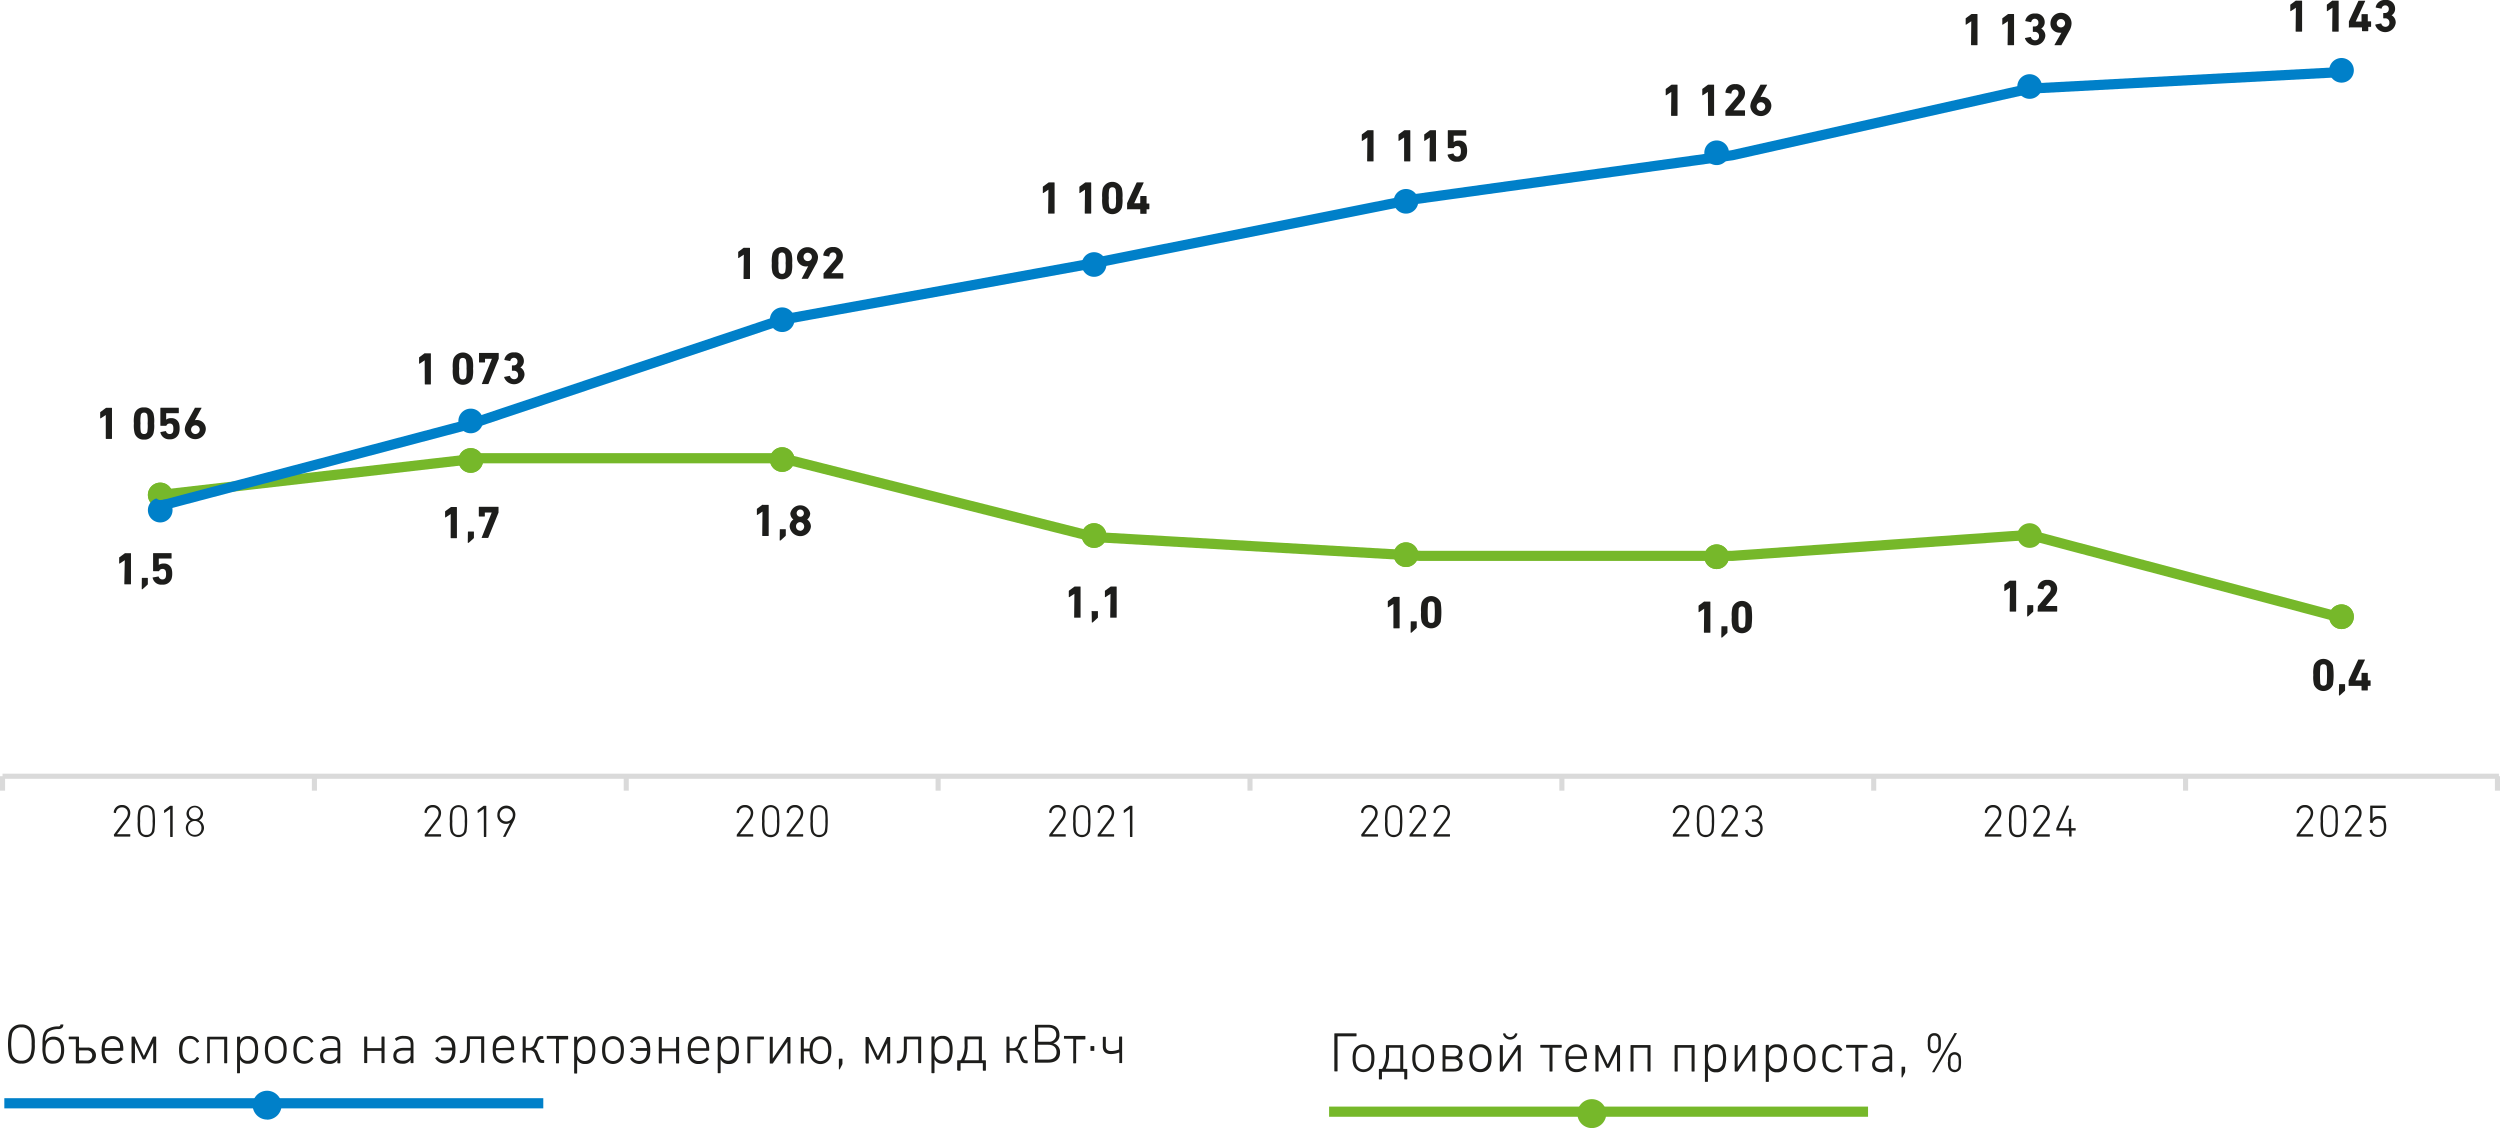 <svg xmlns="http://www.w3.org/2000/svg" viewBox="0 0 490.9 221.51"><defs><style>.cls-1,.cls-10,.cls-3,.cls-5,.cls-6,.cls-8,.cls-9{fill:none;}.cls-1{stroke:#dadada;}.cls-1,.cls-3,.cls-6,.cls-8{stroke-linejoin:round;}.cls-2{fill:#1d1d1b;}.cls-10,.cls-3,.cls-5,.cls-6{stroke:#76b82a;}.cls-3{stroke-linecap:round;}.cls-10,.cls-3,.cls-6,.cls-8,.cls-9{stroke-width:2px;}.cls-4{fill:#c6d75e;}.cls-10,.cls-5,.cls-9{stroke-miterlimit:10;}.cls-7{fill:#0080c9;}.cls-8,.cls-9{stroke:#0080c9;}.cls-11{fill:#76b82a;}</style></defs><title>31_1</title><g id="Слой_2" data-name="Слой 2"><g id="Слой_1-2" data-name="Слой 1"><line class="cls-1" x1="0.5" y1="152.42" x2="490.69" y2="152.42"/><line class="cls-1" x1="490.4" y1="152.42" x2="490.4" y2="155.26"/><line class="cls-1" x1="429.16" y1="152.42" x2="429.16" y2="155.26"/><line class="cls-1" x1="367.92" y1="152.42" x2="367.92" y2="155.26"/><line class="cls-1" x1="306.69" y1="152.42" x2="306.69" y2="155.26"/><line class="cls-1" x1="245.45" y1="152.42" x2="245.45" y2="155.26"/><line class="cls-1" x1="184.21" y1="152.42" x2="184.21" y2="155.26"/><line class="cls-1" x1="122.97" y1="152.42" x2="122.97" y2="155.26"/><line class="cls-1" x1="61.74" y1="152.42" x2="61.74" y2="155.26"/><line class="cls-1" x1="0.5" y1="152.42" x2="0.5" y2="155.26"/><path class="cls-2" d="M20.27,81.49h0l-1,.66c-.05,0-.1,0-.1-.05V81a.13.13,0,0,1,.07-.12l1-.74a.25.25,0,0,1,.16-.06h1a.09.09,0,0,1,.09.09V86.1a.09.09,0,0,1-.09.09H20.36a.09.09,0,0,1-.09-.09Z" transform="translate(0.5)"/><path class="cls-2" d="M25.79,83.13a6.16,6.16,0,0,1,.13-1.91A1.79,1.79,0,0,1,27.78,80a1.79,1.79,0,0,1,1.86,1.25,6.16,6.16,0,0,1,.13,1.91,6.07,6.07,0,0,1-.13,1.9,1.79,1.79,0,0,1-1.86,1.26A1.79,1.79,0,0,1,25.92,85,6.07,6.07,0,0,1,25.79,83.13Zm2,2.09a.6.6,0,0,0,.63-.41,6.92,6.92,0,0,0,.07-1.68,7,7,0,0,0-.07-1.69.6.6,0,0,0-.63-.41.59.59,0,0,0-.63.41,7,7,0,0,0-.07,1.69,6.92,6.92,0,0,0,.07,1.68A.59.59,0,0,0,27.78,85.22Z" transform="translate(0.5)"/><path class="cls-2" d="M31,84.84l1-.19a.1.1,0,0,1,.11.07.7.7,0,0,0,.71.5.63.63,0,0,0,.65-.43,1.74,1.74,0,0,0,.07-.59,1.84,1.84,0,0,0-.07-.61.62.62,0,0,0-.65-.42.66.66,0,0,0-.62.35c0,.06-.06.09-.12.09h-1a.08.08,0,0,1-.09-.09V80.15a.09.09,0,0,1,.09-.09h3.44a.08.08,0,0,1,.09.09v.9a.08.08,0,0,1-.09.09H32.19s-.06,0-.06,0V82.4h0a1.39,1.39,0,0,1,.93-.29,1.52,1.52,0,0,1,1.58,1,3.27,3.27,0,0,1,.13,1,3.08,3.08,0,0,1-.14,1,1.76,1.76,0,0,1-1.82,1.15A1.72,1.72,0,0,1,31,84.94S31,84.84,31,84.84Z" transform="translate(0.5)"/><path class="cls-2" d="M36.25,82.85l1.5-2.72c0-.06,0-.07.11-.07H39c.07,0,.09,0,.06.09l-1.3,2.37v0a1.16,1.16,0,0,1,.38-.05,1.75,1.75,0,0,1,1.77,1.84,2.07,2.07,0,0,1-4.13,0A3,3,0,0,1,36.25,82.85Zm1.62,2.37a.85.85,0,0,0,0-1.7.85.85,0,0,0,0,1.7Z" transform="translate(0.5)"/><path class="cls-2" d="M82.89,70.75h0l-1,.67s-.1,0-.1-.06V70.25a.15.15,0,0,1,.07-.13l1-.74a.3.3,0,0,1,.16,0h1a.08.08,0,0,1,.09.09v5.94a.09.09,0,0,1-.09.09H83a.09.09,0,0,1-.09-.09Z" transform="translate(0.5)"/><path class="cls-2" d="M88.41,72.39a6.16,6.16,0,0,1,.13-1.91,2,2,0,0,1,3.72,0,6.16,6.16,0,0,1,.13,1.91,6.16,6.16,0,0,1-.13,1.91,2,2,0,0,1-3.72,0A6.16,6.16,0,0,1,88.41,72.39Zm2,2.1a.6.6,0,0,0,.63-.42,6.92,6.92,0,0,0,.07-1.68A6.92,6.92,0,0,0,91,70.71a.6.6,0,0,0-.63-.42.58.58,0,0,0-.62.42,5.93,5.93,0,0,0-.08,1.68,5.93,5.93,0,0,0,.08,1.68A.58.58,0,0,0,90.4,74.49Z" transform="translate(0.5)"/><path class="cls-2" d="M96.09,70.45v0h-1.3s-.05,0-.05,0v.64a.09.09,0,0,1-.09.09h-1a.09.09,0,0,1-.09-.09v-1.7a.08.08,0,0,1,.09-.09h3.69a.08.08,0,0,1,.09.09v.93a.31.31,0,0,1,0,.11l-2,4.91a.11.11,0,0,1-.12.08H94.18c-.05,0-.08,0-.05-.1Z" transform="translate(0.5)"/><path class="cls-2" d="M98.55,74l1-.19a.09.09,0,0,1,.11.07.81.81,0,0,0,.81.58.74.74,0,0,0,.76-.8.79.79,0,0,0-.86-.86h-.26a.08.08,0,0,1-.09-.09v-.87a.08.08,0,0,1,.09-.09h.24a.72.72,0,0,0,.76-.77.66.66,0,0,0-.69-.72.68.68,0,0,0-.7.57.09.09,0,0,1-.11.06l-1-.19a.08.08,0,0,1-.07-.1,1.78,1.78,0,0,1,1.93-1.4,1.69,1.69,0,0,1,1.9,1.69,1.46,1.46,0,0,1-.69,1.26v0a1.58,1.58,0,0,1,.81,1.48,2.07,2.07,0,0,1-4,.46A.1.1,0,0,1,98.55,74Z" transform="translate(0.5)"/><path class="cls-2" d="M145.55,50h0l-1,.67c-.05,0-.1,0-.1-.06V49.53a.15.15,0,0,1,.07-.13l1-.74a.28.28,0,0,1,.16,0h1a.09.09,0,0,1,.09.09v5.94a.08.08,0,0,1-.09.09h-1.09a.08.08,0,0,1-.09-.09Z" transform="translate(0.5)"/><path class="cls-2" d="M151.06,51.67a6,6,0,0,1,.14-1.91,2,2,0,0,1,3.72,0,6.16,6.16,0,0,1,.13,1.91,6.16,6.16,0,0,1-.13,1.91,2,2,0,0,1-3.72,0A6,6,0,0,1,151.06,51.67Zm2,2.1a.59.59,0,0,0,.62-.42,5.93,5.93,0,0,0,.08-1.68,5.93,5.93,0,0,0-.08-1.68.68.68,0,0,0-1.25,0,6.92,6.92,0,0,0-.07,1.68,6.92,6.92,0,0,0,.07,1.68A.59.59,0,0,0,153.06,53.77Z" transform="translate(0.5)"/><path class="cls-2" d="M158.2,52.27h0a1.38,1.38,0,0,1-.38.05A1.74,1.74,0,0,1,156,50.46a2.07,2.07,0,0,1,4.13,0,3,3,0,0,1-.46,1.51l-1.49,2.72a.1.1,0,0,1-.11.06H157q-.11,0-.06-.09Zm.72-1.85a.82.82,0,1,0-.82.85A.79.79,0,0,0,158.92,50.42Z" transform="translate(0.5)"/><path class="cls-2" d="M161.21,53.8a.15.15,0,0,1,0-.12l2.17-2.56a1.27,1.27,0,0,0,.36-.84.65.65,0,0,0-.67-.71c-.42,0-.67.26-.73.72,0,.06,0,.08-.1.08l-1-.17a.09.09,0,0,1-.08-.11,1.79,1.79,0,0,1,1.94-1.58,1.74,1.74,0,0,1,1.9,1.75,2.16,2.16,0,0,1-.63,1.48l-1.62,1.9v0H165a.09.09,0,0,1,.09.09v.89a.08.08,0,0,1-.09.09H161.3a.08.08,0,0,1-.09-.09Z" transform="translate(0.5)"/><path class="cls-2" d="M205.37,37.24h0l-1,.67c-.05,0-.1,0-.1,0V36.74a.16.16,0,0,1,.06-.13l1-.73a.23.23,0,0,1,.16-.06h1a.09.09,0,0,1,.09.09v5.94a.08.08,0,0,1-.09.09h-1.09a.08.08,0,0,1-.09-.09Z" transform="translate(0.5)"/><path class="cls-2" d="M212.55,37.24h0l-1,.67c-.05,0-.1,0-.1,0V36.74a.15.15,0,0,1,.07-.13l1-.73a.25.25,0,0,1,.16-.06h1a.09.09,0,0,1,.09.09v5.94a.08.08,0,0,1-.09.09h-1.09a.08.08,0,0,1-.09-.09Z" transform="translate(0.5)"/><path class="cls-2" d="M215.93,38.88a6.16,6.16,0,0,1,.13-1.91,2,2,0,0,1,3.72,0,6.16,6.16,0,0,1,.13,1.91,6.16,6.16,0,0,1-.13,1.91,2,2,0,0,1-3.72,0A6.16,6.16,0,0,1,215.93,38.88Zm2,2.1a.6.6,0,0,0,.63-.41,7.13,7.13,0,0,0,.07-1.69,6.92,6.92,0,0,0-.07-1.68.6.6,0,0,0-.63-.42.58.58,0,0,0-.62.42,5.93,5.93,0,0,0-.08,1.68,6.1,6.1,0,0,0,.08,1.69A.58.58,0,0,0,217.92,41Z" transform="translate(0.5)"/><path class="cls-2" d="M220.82,41V40a.45.45,0,0,1,0-.11l1.85-4a.14.14,0,0,1,.13-.07H224c.06,0,.08,0,.06.09l-1.85,4v0h1.14a0,0,0,0,0,.05-.05V38.58a.09.09,0,0,1,.09-.09h1.05a.09.09,0,0,1,.1.09v1.33s0,.05.05.05h.41a.09.09,0,0,1,.09.09V41a.09.09,0,0,1-.09.09h-.41s-.05,0-.05.06v.74c0,.06,0,.09-.1.09h-1.05a.08.08,0,0,1-.09-.09v-.74s0-.06-.05-.06h-2.4A.08.08,0,0,1,220.82,41Z" transform="translate(0.5)"/><path class="cls-2" d="M268,27h0l-1,.67c-.06,0-.1,0-.1-.06V26.49a.16.16,0,0,1,.06-.13l1-.74a.25.25,0,0,1,.16-.05h1a.08.08,0,0,1,.09.09V31.6a.08.08,0,0,1-.09.09h-1.08a.08.08,0,0,1-.09-.09Z" transform="translate(0.5)"/><path class="cls-2" d="M275.21,27h0l-1,.67s-.1,0-.1-.06V26.49a.15.15,0,0,1,.07-.13l1-.74a.28.28,0,0,1,.16-.05h1a.09.09,0,0,1,.09.09V31.6a.08.08,0,0,1-.09.09H275.3a.08.08,0,0,1-.09-.09Z" transform="translate(0.5)"/><path class="cls-2" d="M280.25,27h0l-1,.67c-.05,0-.09,0-.09-.06V26.49a.14.14,0,0,1,.06-.13l1-.74a.3.3,0,0,1,.16-.05h1a.09.09,0,0,1,.09.09V31.6a.08.08,0,0,1-.09.09h-1.09a.08.08,0,0,1-.09-.09Z" transform="translate(0.5)"/><path class="cls-2" d="M283.82,30.34l1-.19a.1.1,0,0,1,.11.07.7.7,0,0,0,.71.51.62.62,0,0,0,.64-.43,1.57,1.57,0,0,0,.08-.6,1.48,1.48,0,0,0-.08-.6.6.6,0,0,0-.64-.42A.66.66,0,0,0,285,29c0,.06-.06.09-.12.09h-1a.08.08,0,0,1-.09-.09V25.66a.08.08,0,0,1,.09-.09h3.44a.08.08,0,0,1,.09.09v.89a.08.08,0,0,1-.09.09H285a.05.05,0,0,0-.06.06v1.2h0a1.42,1.42,0,0,1,.92-.29,1.53,1.53,0,0,1,1.59,1,3.76,3.76,0,0,1,0,2,1.77,1.77,0,0,1-1.82,1.14,1.71,1.71,0,0,1-1.89-1.35A.08.08,0,0,1,283.82,30.34Z" transform="translate(0.5)"/><path class="cls-2" d="M327.68,18.05h0l-1,.66c-.05,0-.1,0-.1-.05V17.54a.13.13,0,0,1,.07-.12l1-.74a.25.25,0,0,1,.16-.06h1a.09.09,0,0,1,.09.09v5.95a.09.09,0,0,1-.09.09h-1.09a.09.09,0,0,1-.09-.09Z" transform="translate(0.5)"/><path class="cls-2" d="M334.86,18.05h0l-1,.66c-.06,0-.1,0-.1-.05V17.54a.14.14,0,0,1,.06-.12l1-.74a.25.25,0,0,1,.17-.06h1a.08.08,0,0,1,.09.09v5.95a.08.08,0,0,1-.09.09H335a.09.09,0,0,1-.1-.09Z" transform="translate(0.5)"/><path class="cls-2" d="M338.3,21.82a.17.17,0,0,1,.05-.13l2.16-2.56a1.21,1.21,0,0,0,.37-.84.64.64,0,0,0-.67-.7c-.42,0-.67.25-.73.72,0,.05,0,.08-.1.07l-1-.16a.09.09,0,0,1-.07-.11,1.78,1.78,0,0,1,1.94-1.59,1.74,1.74,0,0,1,1.9,1.75,2.17,2.17,0,0,1-.63,1.49l-1.62,1.9h2.16a.09.09,0,0,1,.09.09v.9a.09.09,0,0,1-.09.09h-3.67a.09.09,0,0,1-.09-.09Z" transform="translate(0.5)"/><path class="cls-2" d="M343.66,19.41l1.5-2.72c0-.06,0-.07.11-.07h1.15c.07,0,.09,0,.06.09l-1.3,2.37,0,0a1,1,0,0,1,.38-.06,1.75,1.75,0,0,1,1.76,1.85,2.07,2.07,0,0,1-4.13,0A3,3,0,0,1,343.66,19.41Zm1.62,2.37a.85.85,0,0,0,0-1.7.85.85,0,0,0,0,1.7Z" transform="translate(0.5)"/><path class="cls-2" d="M386.58,4.18h0l-1,.66c-.06,0-.1,0-.1,0V3.67a.12.12,0,0,1,.06-.12l1-.74a.25.25,0,0,1,.17-.06h1a.08.08,0,0,1,.09.09V8.79a.08.08,0,0,1-.09.09h-1.09a.09.09,0,0,1-.09-.09Z" transform="translate(0.5)"/><path class="cls-2" d="M393.77,4.18h0l-1,.66c-.06,0-.1,0-.1,0V3.67a.14.14,0,0,1,.06-.12l1-.74a.23.23,0,0,1,.16-.06h1a.09.09,0,0,1,.09.09V8.79a.09.09,0,0,1-.09.09h-1.09a.08.08,0,0,1-.09-.09Z" transform="translate(0.5)"/><path class="cls-2" d="M397.2,7.45l1-.19a.1.1,0,0,1,.11.08.81.81,0,0,0,.81.57.73.73,0,0,0,.76-.79.79.79,0,0,0-.86-.86h-.26a.08.08,0,0,1-.09-.09V5.29a.08.08,0,0,1,.09-.09H399a.71.71,0,0,0,.76-.76.7.7,0,0,0-1.39-.16.09.09,0,0,1-.11.07l-1-.19a.08.08,0,0,1-.07-.1,1.78,1.78,0,0,1,1.93-1.4A1.69,1.69,0,0,1,401,4.35a1.46,1.46,0,0,1-.69,1.26v0a1.59,1.59,0,0,1,.81,1.48,2.07,2.07,0,0,1-4,.46A.11.11,0,0,1,397.2,7.45Z" transform="translate(0.5)"/><path class="cls-2" d="M404.28,6.42l0,0a1.11,1.11,0,0,1-.38,0,1.75,1.75,0,0,1-1.77-1.84,2.07,2.07,0,0,1,4.14,0,3,3,0,0,1-.46,1.51L404.3,8.81c0,.06-.05.07-.11.07H403c-.08,0-.09,0-.07-.09ZM405,4.56a.82.82,0,1,0-1.64,0,.82.82,0,1,0,1.64,0Z" transform="translate(0.5)"/><path class="cls-2" d="M450.32,1.52h0l-1,.67c-.05,0-.1,0-.1-.06V1a.15.15,0,0,1,.07-.13l1-.74a.3.3,0,0,1,.16,0h1a.08.08,0,0,1,.09.09V6.13a.09.09,0,0,1-.09.09h-1.09a.09.09,0,0,1-.09-.09Z" transform="translate(0.5)"/><path class="cls-2" d="M457.5,1.52h0l-1,.67c-.06,0-.1,0-.1-.06V1a.16.16,0,0,1,.06-.13l1-.74a.31.31,0,0,1,.17,0h1a.08.08,0,0,1,.09.09V6.13a.08.08,0,0,1-.09.09h-1.09a.09.09,0,0,1-.09-.09Z" transform="translate(0.5)"/><path class="cls-2" d="M460.73,5.24V4.32a.45.45,0,0,1,0-.11l1.85-4a.14.14,0,0,1,.13-.07h1.15q.09,0,.06.09l-1.85,4v0h1.14a0,0,0,0,0,0,0V2.86a.09.09,0,0,1,.09-.09h1.05a.08.08,0,0,1,.09.09V4.19s0,0,.06,0H465a.09.09,0,0,1,.09.09v.91a.09.09,0,0,1-.09.09h-.41s-.06,0-.06,0v.75a.08.08,0,0,1-.09.09h-1.05a.09.09,0,0,1-.09-.09V5.38a0,0,0,0,0,0,0h-2.4A.08.08,0,0,1,460.73,5.24Z" transform="translate(0.5)"/><path class="cls-2" d="M466,4.8l1-.19a.09.09,0,0,1,.11.07.81.81,0,0,0,.81.58.74.74,0,0,0,.76-.8.79.79,0,0,0-.86-.86h-.26a.08.08,0,0,1-.09-.09V2.64a.08.08,0,0,1,.09-.09h.24a.72.72,0,0,0,.76-.77.66.66,0,0,0-.7-.72.68.68,0,0,0-.69.57.09.09,0,0,1-.11.06l-1-.19a.08.08,0,0,1-.07-.1A1.78,1.78,0,0,1,467.9,0a1.69,1.69,0,0,1,1.9,1.69A1.44,1.44,0,0,1,469.11,3V3a1.61,1.61,0,0,1,.81,1.49,2.07,2.07,0,0,1-4,.46A.1.1,0,0,1,466,4.8Z" transform="translate(0.5)"/><path class="cls-2" d="M24,110h0l-1,.66c-.06,0-.1,0-.1,0v-1.12a.15.15,0,0,1,.06-.13l1-.73a.25.25,0,0,1,.17-.06h1a.08.08,0,0,1,.09.09v5.94a.08.08,0,0,1-.09.09H24a.08.08,0,0,1-.09-.09Z" transform="translate(0.5)"/><path class="cls-2" d="M27.35,113.56a.08.08,0,0,1,.09-.09h1a.08.08,0,0,1,.09.09v1.09a.23.23,0,0,1-.08.18l-.9.81a.19.19,0,0,1-.13.07c-.06,0-.09,0-.09-.1Z" transform="translate(0.5)"/><path class="cls-2" d="M29.57,113.38l1-.18a.09.09,0,0,1,.11.07.71.71,0,0,0,.71.5.63.63,0,0,0,.65-.43,1.78,1.78,0,0,0,.07-.59,1.84,1.84,0,0,0-.07-.61.62.62,0,0,0-.65-.42.66.66,0,0,0-.62.35c0,.06-.06.09-.12.09h-1a.08.08,0,0,1-.09-.09V108.7a.08.08,0,0,1,.09-.09H33.1a.08.08,0,0,1,.09.09v.89a.08.08,0,0,1-.09.09H30.74a.05.05,0,0,0-.06.06v1.2h0a1.42,1.42,0,0,1,.92-.28,1.53,1.53,0,0,1,1.59,1,3.23,3.23,0,0,1,.13,1,3.13,3.13,0,0,1-.14,1,1.76,1.76,0,0,1-1.82,1.14,1.71,1.71,0,0,1-1.89-1.35A.08.08,0,0,1,29.57,113.38Z" transform="translate(0.5)"/><path class="cls-2" d="M88,100.94h0l-1,.66s-.1,0-.1,0v-1.12a.16.16,0,0,1,.07-.13l1-.73a.23.23,0,0,1,.16-.06h1a.09.09,0,0,1,.09.09v5.94a.08.08,0,0,1-.09.09H88.08a.08.08,0,0,1-.09-.09Z" transform="translate(0.5)"/><path class="cls-2" d="M91.38,104.46a.09.09,0,0,1,.09-.09h1a.09.09,0,0,1,.09.09v1.09a.23.23,0,0,1-.08.18l-.9.81c-.06,0-.09.07-.14.07a.09.09,0,0,1-.09-.1Z" transform="translate(0.5)"/><path class="cls-2" d="M96.05,100.64v0H94.76a.05.05,0,0,0-.06.06v.63a.08.08,0,0,1-.09.09h-1a.08.08,0,0,1-.09-.09V99.6a.09.09,0,0,1,.09-.09h3.69a.08.08,0,0,1,.09.09v.94s0,.08,0,.11l-2,4.9a.12.12,0,0,1-.13.08H94.15q-.09,0-.06-.09Z" transform="translate(0.5)"/><path class="cls-2" d="M149.22,100.46h0l-1,.66c-.06,0-.1,0-.1-.05V100a.13.13,0,0,1,.06-.13l1-.74a.25.25,0,0,1,.17,0h1a.08.08,0,0,1,.09.09v5.94a.08.08,0,0,1-.09.09h-1.09a.09.09,0,0,1-.09-.09Z" transform="translate(0.5)"/><path class="cls-2" d="M152.62,104a.08.08,0,0,1,.09-.09h1a.08.08,0,0,1,.09.09v1.09a.25.25,0,0,1-.08.18l-.9.81a.22.22,0,0,1-.13.06c-.06,0-.09,0-.09-.1Z" transform="translate(0.5)"/><path class="cls-2" d="M155.29,102v0a1.5,1.5,0,0,1-.6-1.22,2,2,0,0,1,3.9,0,1.5,1.5,0,0,1-.6,1.22v0a1.69,1.69,0,0,1,.74,1.43,2.1,2.1,0,0,1-4.17,0A1.69,1.69,0,0,1,155.29,102Zm1.35,2.24a.86.86,0,0,0,0-1.71.8.8,0,0,0-.83.85A.81.81,0,0,0,156.64,104.2Zm.71-3.48a.71.71,0,1,0-.71.71A.69.69,0,0,0,157.35,100.72Z" transform="translate(0.5)"/><path class="cls-2" d="M210.47,116.6h0l-1,.66c-.06,0-.1,0-.1-.05v-1.12a.18.18,0,0,1,.06-.13l1-.73a.21.21,0,0,1,.16-.06h1a.08.08,0,0,1,.09.09v5.95c0,.05,0,.08-.09.08h-1.08c-.06,0-.09,0-.09-.08Z" transform="translate(0.5)"/><path class="cls-2" d="M213.86,120.12A.08.08,0,0,1,214,120h1a.08.08,0,0,1,.09.09v1.09a.21.21,0,0,1-.08.18l-.89.81a.23.23,0,0,1-.14.07c-.06,0-.09,0-.09-.1Z" transform="translate(0.5)"/><path class="cls-2" d="M217.56,116.6h0l-1,.66c-.05,0-.1,0-.1-.05v-1.12a.18.18,0,0,1,.06-.13l1-.73a.23.23,0,0,1,.16-.06h1a.09.09,0,0,1,.09.09v5.95a.08.08,0,0,1-.09.08h-1.09c-.06,0-.09,0-.09-.08Z" transform="translate(0.5)"/><path class="cls-2" d="M273.11,118.58h0l-1,.66c-.06,0-.1,0-.1,0v-1.12a.14.14,0,0,1,.06-.12l1-.74a.25.25,0,0,1,.17-.06h1a.08.08,0,0,1,.09.09v6a.08.08,0,0,1-.09.09H273.2a.09.09,0,0,1-.09-.09Z" transform="translate(0.5)"/><path class="cls-2" d="M276.51,122.11c0-.06,0-.1.09-.1h1c.06,0,.09,0,.09.1v1.08a.19.19,0,0,1-.08.18l-.9.81a.19.19,0,0,1-.13.07c-.06,0-.09,0-.09-.1Z" transform="translate(0.5)"/><path class="cls-2" d="M278.54,120.21a6.12,6.12,0,0,1,.13-1.9,2,2,0,0,1,3.72,0,13,13,0,0,1,0,3.81,2,2,0,0,1-3.72,0A6.16,6.16,0,0,1,278.54,120.21Zm2,2.1a.59.59,0,0,0,.63-.41,20.32,20.32,0,0,0,0-3.37.59.59,0,0,0-.63-.41.58.58,0,0,0-.62.41,17.79,17.79,0,0,0,0,3.37A.58.58,0,0,0,280.53,122.31Z" transform="translate(0.5)"/><path class="cls-2" d="M334.13,119.53h0l-1,.67c-.05,0-.1,0-.1-.06V119a.15.15,0,0,1,.07-.13l1-.74a.28.28,0,0,1,.16,0h1a.08.08,0,0,1,.09.09v5.94a.09.09,0,0,1-.09.09h-1.09a.09.09,0,0,1-.09-.09Z" transform="translate(0.5)"/><path class="cls-2" d="M337.52,123.06a.08.08,0,0,1,.09-.09h1a.08.08,0,0,1,.09.09v1.09a.25.25,0,0,1-.08.18l-.9.81a.22.22,0,0,1-.14.06.09.09,0,0,1-.09-.1Z" transform="translate(0.5)"/><path class="cls-2" d="M339.55,121.17a6,6,0,0,1,.14-1.91,2,2,0,0,1,3.72,0,14.1,14.1,0,0,1,0,3.82,2,2,0,0,1-3.72,0A6,6,0,0,1,339.55,121.17Zm2,2.1a.59.59,0,0,0,.62-.42,17.68,17.68,0,0,0,0-3.36.68.68,0,0,0-1.25,0,20.2,20.2,0,0,0,0,3.36A.59.59,0,0,0,341.55,123.27Z" transform="translate(0.5)"/><path class="cls-2" d="M453.74,132.54a6,6,0,0,1,.14-1.91,2,2,0,0,1,3.71,0,13,13,0,0,1,0,3.81,2,2,0,0,1-3.71,0A5.93,5.93,0,0,1,453.74,132.54Zm2,2.09a.59.59,0,0,0,.63-.41,20.32,20.32,0,0,0,0-3.37.59.59,0,0,0-.63-.41.58.58,0,0,0-.62.41,20.32,20.32,0,0,0,0,3.37A.58.58,0,0,0,455.73,134.63Z" transform="translate(0.5)"/><path class="cls-2" d="M458.8,134.43a.09.09,0,0,1,.09-.1h1a.09.09,0,0,1,.09.1v1.08a.22.22,0,0,1-.08.18l-.9.81c-.06.05-.09.07-.14.07a.09.09,0,0,1-.09-.1Z" transform="translate(0.5)"/><path class="cls-2" d="M460.68,134.61v-.91a.2.2,0,0,1,0-.11l1.85-4a.11.11,0,0,1,.12-.08h1.16c.06,0,.08,0,.06.09l-1.85,4v0h1.13a.05.05,0,0,0,.06-.06v-1.32a.08.08,0,0,1,.09-.09h1.05a.08.08,0,0,1,.09.09v1.32s0,.06.05.06h.41a.08.08,0,0,1,.09.09v.9a.08.08,0,0,1-.09.09h-.41s-.05,0-.05.06v.75a.09.09,0,0,1-.09.09h-1.05a.08.08,0,0,1-.09-.09v-.75a.05.05,0,0,0-.06-.06h-2.4A.08.08,0,0,1,460.68,134.61Z" transform="translate(0.5)"/><path class="cls-2" d="M394.17,115.39h0l-1,.67c-.06,0-.1,0-.1-.06v-1.11a.15.15,0,0,1,.06-.13l1-.74a.31.31,0,0,1,.17,0h1a.08.08,0,0,1,.09.09V120a.08.08,0,0,1-.09.09h-1.08a.09.09,0,0,1-.1-.09Z" transform="translate(0.5)"/><path class="cls-2" d="M397.57,118.92a.08.08,0,0,1,.09-.09h1a.08.08,0,0,1,.09.09V120a.22.22,0,0,1-.08.18l-.9.81a.22.22,0,0,1-.13.06c-.06,0-.09,0-.09-.1Z" transform="translate(0.5)"/><path class="cls-2" d="M399.66,119.16a.15.15,0,0,1,0-.12l2.16-2.56a1.24,1.24,0,0,0,.37-.85.65.65,0,0,0-.67-.7c-.42,0-.67.25-.73.72,0,0,0,.08-.1.07l-1-.16a.09.09,0,0,1-.08-.11,1.78,1.78,0,0,1,1.94-1.58,1.73,1.73,0,0,1,1.9,1.74,2.17,2.17,0,0,1-.63,1.49l-1.62,1.9v0h2.16a.08.08,0,0,1,.09.09V120a.09.09,0,0,1-.09.09h-3.67a.09.09,0,0,1-.09-.09Z" transform="translate(0.5)"/><path class="cls-2" d="M21.86,164a.21.21,0,0,1,0-.12l2.24-3a2,2,0,0,0,.5-1.2,1.1,1.1,0,0,0-1.16-1.14,1.12,1.12,0,0,0-1.16,1.05s0,.08-.11.07l-.27-.07c-.06,0-.08,0-.07-.1a1.56,1.56,0,0,1,1.62-1.42,1.54,1.54,0,0,1,1.63,1.61,2.47,2.47,0,0,1-.61,1.5l-2,2.62H25a.08.08,0,0,1,.08.09v.29a.08.08,0,0,1-.08.09H22a.08.08,0,0,1-.09-.09Z" transform="translate(0.5)"/><path class="cls-2" d="M26.54,161.24a7.2,7.2,0,0,1,.14-2.05,1.66,1.66,0,0,1,3.12,0,15.08,15.08,0,0,1,0,4.1,1.66,1.66,0,0,1-3.12,0A7.2,7.2,0,0,1,26.54,161.24Zm1.7,2.69a1,1,0,0,0,1.09-.75,7,7,0,0,0,.13-1.94,7.18,7.18,0,0,0-.13-2,1.17,1.17,0,0,0-2.18,0,7.49,7.49,0,0,0-.12,2,7.31,7.31,0,0,0,.12,1.94A1,1,0,0,0,28.24,163.93Z" transform="translate(0.5)"/><path class="cls-2" d="M32.91,158.84h0l-1.09.78c-.05,0-.1,0-.1-.05v-.38a.17.17,0,0,1,.06-.14l1.12-.82a.27.27,0,0,1,.14,0h.28a.08.08,0,0,1,.09.09v5.94a.08.08,0,0,1-.09.09H33a.09.09,0,0,1-.09-.09Z" transform="translate(0.5)"/><path class="cls-2" d="M36.93,161.09v0a1.5,1.5,0,0,1-.81-1.37,1.63,1.63,0,0,1,3.25,0,1.5,1.5,0,0,1-.81,1.37v0a1.62,1.62,0,0,1,1,1.55,1.79,1.79,0,0,1-3.57,0A1.62,1.62,0,0,1,36.93,161.09Zm.81,2.83a1.24,1.24,0,0,0,1.31-1.29,1.31,1.31,0,1,0-2.61,0A1.24,1.24,0,0,0,37.74,163.92Zm1.15-4.22a1.15,1.15,0,1,0-1.15,1.14A1.1,1.1,0,0,0,38.89,159.7Z" transform="translate(0.5)"/><path class="cls-2" d="M82.88,164a.21.21,0,0,1,0-.12l2.24-3a2,2,0,0,0,.5-1.2,1.1,1.1,0,0,0-1.16-1.14,1.12,1.12,0,0,0-1.16,1.05.08.08,0,0,1-.1.07l-.28-.07a.08.08,0,0,1-.07-.1,1.57,1.57,0,0,1,1.62-1.42,1.55,1.55,0,0,1,1.64,1.61,2.48,2.48,0,0,1-.62,1.5l-2,2.62h2.53a.09.09,0,0,1,.09.09v.29a.09.09,0,0,1-.09.09H83a.08.08,0,0,1-.09-.09Z" transform="translate(0.5)"/><path class="cls-2" d="M87.84,161.24a7.2,7.2,0,0,1,.14-2.05,1.66,1.66,0,0,1,3.12,0,16.23,16.23,0,0,1,0,4.1,1.66,1.66,0,0,1-3.12,0A7.2,7.2,0,0,1,87.84,161.24Zm1.7,2.69a1,1,0,0,0,1.09-.75,7.31,7.31,0,0,0,.12-1.94,7.49,7.49,0,0,0-.12-2,1.17,1.17,0,0,0-2.18,0,7.49,7.49,0,0,0-.12,2,7.31,7.31,0,0,0,.12,1.94A1,1,0,0,0,89.54,163.93Z" transform="translate(0.5)"/><path class="cls-2" d="M94.49,158.84h0l-1.1.78s-.1,0-.1-.05v-.38a.17.17,0,0,1,.06-.14l1.13-.82a.21.21,0,0,1,.13,0h.29a.08.08,0,0,1,.09.09v5.94a.09.09,0,0,1-.09.09h-.3a.08.08,0,0,1-.09-.09Z" transform="translate(0.5)"/><path class="cls-2" d="M99.65,161.56h0a1.26,1.26,0,0,1-.79.22,1.68,1.68,0,0,1-1.7-1.82,1.77,1.77,0,1,1,3.54,0,3,3,0,0,1-.39,1.38l-1.51,2.93a.11.11,0,0,1-.11.06h-.33c-.07,0-.08,0-.06-.08Zm.55-1.63a1.29,1.29,0,1,0-1.29,1.37A1.27,1.27,0,0,0,100.2,159.93Z" transform="translate(0.5)"/><path class="cls-2" d="M144.18,164a.16.16,0,0,1,0-.12l2.24-3a2.05,2.05,0,0,0,.5-1.2,1.1,1.1,0,0,0-1.16-1.14,1.12,1.12,0,0,0-1.16,1.05.09.09,0,0,1-.11.07l-.27-.07c-.06,0-.09,0-.08-.1a1.58,1.58,0,0,1,1.63-1.42,1.54,1.54,0,0,1,1.63,1.61,2.47,2.47,0,0,1-.61,1.5l-2,2.62h2.52a.08.08,0,0,1,.09.09v.29a.08.08,0,0,1-.09.09h-3.08a.09.09,0,0,1-.09-.09Z" transform="translate(0.5)"/><path class="cls-2" d="M149.15,161.24a7.48,7.48,0,0,1,.13-2.05,1.66,1.66,0,0,1,3.13,0,16.23,16.23,0,0,1,0,4.1,1.66,1.66,0,0,1-3.13,0A7.48,7.48,0,0,1,149.15,161.24Zm1.7,2.69a1,1,0,0,0,1.08-.75,6.55,6.55,0,0,0,.13-1.94,6.71,6.71,0,0,0-.13-2,1.17,1.17,0,0,0-2.17,0,6.71,6.71,0,0,0-.13,2,6.55,6.55,0,0,0,.13,1.94A1,1,0,0,0,150.85,163.93Z" transform="translate(0.5)"/><path class="cls-2" d="M154,164a.16.16,0,0,1,0-.12l2.24-3a2.05,2.05,0,0,0,.5-1.2,1.1,1.1,0,0,0-1.16-1.14,1.11,1.11,0,0,0-1.16,1.05.09.09,0,0,1-.11.07l-.28-.07a.08.08,0,0,1-.07-.1,1.57,1.57,0,0,1,1.63-1.42,1.54,1.54,0,0,1,1.63,1.61,2.42,2.42,0,0,1-.62,1.5l-2,2.62h2.52a.09.09,0,0,1,.09.09v.29a.09.09,0,0,1-.09.09h-3.08a.09.09,0,0,1-.09-.09Z" transform="translate(0.5)"/><path class="cls-2" d="M158.65,161.24a6.77,6.77,0,0,1,.14-2.05,1.66,1.66,0,0,1,3.12,0,16.23,16.23,0,0,1,0,4.1,1.66,1.66,0,0,1-3.12,0A6.77,6.77,0,0,1,158.65,161.24Zm1.7,2.69a1,1,0,0,0,1.09-.75,7.31,7.31,0,0,0,.12-1.94,7.49,7.49,0,0,0-.12-2,1.17,1.17,0,0,0-2.18,0,7.18,7.18,0,0,0-.13,2,7,7,0,0,0,.13,1.94A1,1,0,0,0,160.35,163.93Z" transform="translate(0.5)"/><path class="cls-2" d="M205.55,164a.16.16,0,0,1,0-.12l2.24-3a2.05,2.05,0,0,0,.5-1.2,1.1,1.1,0,0,0-1.16-1.14,1.12,1.12,0,0,0-1.16,1.05.09.09,0,0,1-.11.07l-.28-.07a.08.08,0,0,1-.07-.1,1.57,1.57,0,0,1,1.63-1.42,1.54,1.54,0,0,1,1.63,1.61,2.47,2.47,0,0,1-.61,1.5l-2,2.62h2.52a.08.08,0,0,1,.09.09v.29a.08.08,0,0,1-.09.09h-3.08a.09.09,0,0,1-.09-.09Z" transform="translate(0.5)"/><path class="cls-2" d="M210.24,161.24a6.77,6.77,0,0,1,.14-2.05,1.66,1.66,0,0,1,3.12,0,16.23,16.23,0,0,1,0,4.1,1.66,1.66,0,0,1-3.12,0A6.77,6.77,0,0,1,210.24,161.24Zm1.7,2.69a1,1,0,0,0,1.09-.75,7.31,7.31,0,0,0,.12-1.94,7.49,7.49,0,0,0-.12-2,1.17,1.17,0,0,0-2.18,0,7.18,7.18,0,0,0-.13,2,7,7,0,0,0,.13,1.94A1,1,0,0,0,211.94,163.93Z" transform="translate(0.5)"/><path class="cls-2" d="M215.05,164a.16.16,0,0,1,0-.12l2.24-3a2.05,2.05,0,0,0,.5-1.2,1.1,1.1,0,0,0-1.16-1.14,1.12,1.12,0,0,0-1.16,1.05s0,.08-.11.07l-.27-.07c-.06,0-.08,0-.08-.1a1.58,1.58,0,0,1,1.63-1.42,1.54,1.54,0,0,1,1.63,1.61,2.47,2.47,0,0,1-.61,1.5l-2,2.62h2.52a.08.08,0,0,1,.09.09v.29a.08.08,0,0,1-.09.09h-3.08a.09.09,0,0,1-.09-.09Z" transform="translate(0.5)"/><path class="cls-2" d="M221.36,158.84h0l-1.1.78s-.1,0-.1-.05v-.38a.15.15,0,0,1,.07-.14l1.12-.82a.24.24,0,0,1,.14,0h.28a.08.08,0,0,1,.09.09v5.94a.08.08,0,0,1-.09.09h-.3a.08.08,0,0,1-.09-.09Z" transform="translate(0.5)"/><path class="cls-2" d="M266.79,164a.21.21,0,0,1,0-.12l2.24-3a2,2,0,0,0,.5-1.2,1.1,1.1,0,0,0-1.16-1.14,1.12,1.12,0,0,0-1.16,1.05.08.08,0,0,1-.1.07l-.28-.07a.08.08,0,0,1-.07-.1,1.57,1.57,0,0,1,1.62-1.42,1.55,1.55,0,0,1,1.64,1.61,2.48,2.48,0,0,1-.62,1.5l-2,2.62H270a.09.09,0,0,1,.09.09v.29a.09.09,0,0,1-.09.09h-3.08a.08.08,0,0,1-.09-.09Z" transform="translate(0.5)"/><path class="cls-2" d="M271.48,161.24a7.48,7.48,0,0,1,.13-2.05,1.66,1.66,0,0,1,3.12,0,15.08,15.08,0,0,1,0,4.1,1.66,1.66,0,0,1-3.12,0A7.48,7.48,0,0,1,271.48,161.24Zm1.69,2.69a1,1,0,0,0,1.09-.75,7,7,0,0,0,.13-1.94,7.18,7.18,0,0,0-.13-2,1.17,1.17,0,0,0-2.18,0,7.49,7.49,0,0,0-.12,2,7.31,7.31,0,0,0,.12,1.94A1,1,0,0,0,273.17,163.93Z" transform="translate(0.5)"/><path class="cls-2" d="M276.29,164a.16.16,0,0,1,0-.12l2.24-3a2.05,2.05,0,0,0,.5-1.2,1.16,1.16,0,0,0-2.32-.09.09.09,0,0,1-.11.07l-.28-.07a.08.08,0,0,1-.07-.1,1.57,1.57,0,0,1,1.62-1.42,1.55,1.55,0,0,1,1.64,1.61,2.42,2.42,0,0,1-.62,1.5l-2,2.62h2.53a.09.09,0,0,1,.09.09v.29a.09.09,0,0,1-.09.09h-3.08a.09.09,0,0,1-.09-.09Z" transform="translate(0.5)"/><path class="cls-2" d="M281,164a.16.16,0,0,1,0-.12l2.24-3a2.05,2.05,0,0,0,.5-1.2,1.16,1.16,0,0,0-2.32-.09.09.09,0,0,1-.11.07l-.28-.07a.08.08,0,0,1-.07-.1,1.57,1.57,0,0,1,1.63-1.42,1.54,1.54,0,0,1,1.63,1.61,2.42,2.42,0,0,1-.62,1.5l-2,2.62h2.53a.09.09,0,0,1,.09.09v.29a.09.09,0,0,1-.09.09h-3.08a.09.09,0,0,1-.09-.09Z" transform="translate(0.5)"/><path class="cls-2" d="M328,164a.16.16,0,0,1,0-.12l2.24-3a2.05,2.05,0,0,0,.5-1.2,1.1,1.1,0,0,0-1.16-1.14,1.12,1.12,0,0,0-1.16,1.05.09.09,0,0,1-.11.07l-.28-.07a.08.08,0,0,1-.07-.1,1.57,1.57,0,0,1,1.63-1.42,1.54,1.54,0,0,1,1.63,1.61,2.42,2.42,0,0,1-.62,1.5l-2,2.62h2.52a.08.08,0,0,1,.09.09v.29a.08.08,0,0,1-.09.09h-3.08a.09.09,0,0,1-.09-.09Z" transform="translate(0.5)"/><path class="cls-2" d="M332.71,161.24a6.77,6.77,0,0,1,.14-2.05,1.66,1.66,0,0,1,3.12,0,16.23,16.23,0,0,1,0,4.1,1.66,1.66,0,0,1-3.12,0A6.77,6.77,0,0,1,332.71,161.24Zm1.7,2.69a1,1,0,0,0,1.09-.75,7.31,7.31,0,0,0,.12-1.94,7.49,7.49,0,0,0-.12-2,1.17,1.17,0,0,0-2.18,0,7.18,7.18,0,0,0-.13,2,7,7,0,0,0,.13,1.94A1,1,0,0,0,334.41,163.93Z" transform="translate(0.5)"/><path class="cls-2" d="M337.53,164a.16.16,0,0,1,0-.12l2.24-3a2.05,2.05,0,0,0,.5-1.2,1.1,1.1,0,0,0-1.16-1.14,1.12,1.12,0,0,0-1.16,1.05s0,.08-.11.07l-.27-.07c-.06,0-.08,0-.07-.1a1.56,1.56,0,0,1,1.62-1.42,1.54,1.54,0,0,1,1.63,1.61,2.47,2.47,0,0,1-.61,1.5l-2,2.62h2.52a.08.08,0,0,1,.09.09v.29a.08.08,0,0,1-.09.09h-3.08a.08.08,0,0,1-.08-.09Z" transform="translate(0.5)"/><path class="cls-2" d="M342.25,163l.29-.07c.06,0,.09,0,.11.06a1.21,1.21,0,0,0,1.25.92,1.19,1.19,0,0,0,1.24-1.27,1.23,1.23,0,0,0-1.27-1.3h-.28a.08.08,0,0,1-.09-.09V161a.08.08,0,0,1,.09-.09h.27A1.12,1.12,0,0,0,345,159.7a1.07,1.07,0,0,0-1.14-1.14,1.09,1.09,0,0,0-1.15.88.08.08,0,0,1-.1.07l-.29-.08a.09.09,0,0,1-.07-.11,1.65,1.65,0,0,1,3.24.37,1.56,1.56,0,0,1-.81,1.38v0a1.62,1.62,0,0,1,.93,1.55,1.66,1.66,0,0,1-1.72,1.75,1.63,1.63,0,0,1-1.71-1.26A.09.09,0,0,1,342.25,163Z" transform="translate(0.5)"/><path class="cls-2" d="M389.26,164a.21.21,0,0,1,0-.12l2.25-3a2,2,0,0,0,.49-1.2,1.1,1.1,0,0,0-1.16-1.14,1.13,1.13,0,0,0-1.16,1.05s0,.08-.1.07l-.28-.07a.08.08,0,0,1-.07-.1,1.57,1.57,0,0,1,1.62-1.42,1.55,1.55,0,0,1,1.64,1.61,2.48,2.48,0,0,1-.62,1.5l-2,2.62h2.53a.09.09,0,0,1,.09.09v.29a.09.09,0,0,1-.09.09h-3.08a.08.08,0,0,1-.09-.09Z" transform="translate(0.5)"/><path class="cls-2" d="M394,161.24a7.48,7.48,0,0,1,.13-2.05,1.53,1.53,0,0,1,1.56-1.1,1.55,1.55,0,0,1,1.57,1.1,16.23,16.23,0,0,1,0,4.1,1.55,1.55,0,0,1-1.57,1.1,1.53,1.53,0,0,1-1.56-1.1A7.48,7.48,0,0,1,394,161.24Zm1.69,2.69a1,1,0,0,0,1.09-.75,7,7,0,0,0,.13-1.94,7.18,7.18,0,0,0-.13-2,1.17,1.17,0,0,0-2.18,0,7.49,7.49,0,0,0-.12,2,7.31,7.31,0,0,0,.12,1.94A1,1,0,0,0,395.64,163.93Z" transform="translate(0.5)"/><path class="cls-2" d="M398.76,164a.16.16,0,0,1,0-.12l2.24-3a2.05,2.05,0,0,0,.5-1.2,1.16,1.16,0,0,0-2.32-.09.09.09,0,0,1-.11.07l-.28-.07a.08.08,0,0,1-.07-.1,1.57,1.57,0,0,1,1.62-1.42A1.55,1.55,0,0,1,402,159.7a2.42,2.42,0,0,1-.62,1.5l-2,2.62h2.53a.09.09,0,0,1,.09.09v.29a.09.09,0,0,1-.09.09h-3.08a.09.09,0,0,1-.09-.09Z" transform="translate(0.5)"/><path class="cls-2" d="M403.28,163v-.27a.3.3,0,0,1,0-.1l2-4.37c0-.05.05-.07.11-.07h.33c.07,0,.09,0,.07.08l-2,4.34h1.88s.05,0,.05-.06v-1.67a.09.09,0,0,1,.09-.09h.3a.08.08,0,0,1,.09.09v1.67a.05.05,0,0,0,.06.06H407c.05,0,.08,0,.08.09V163a.08.08,0,0,1-.08.09h-.67s-.06,0-.06,0v1.08a.08.08,0,0,1-.09.09h-.3a.09.09,0,0,1-.09-.09v-1.08s0,0-.05,0h-2.33A.08.08,0,0,1,403.28,163Z" transform="translate(0.5)"/><path class="cls-2" d="M450.49,164a.16.16,0,0,1,0-.12l2.24-3a2.05,2.05,0,0,0,.5-1.2,1.1,1.1,0,0,0-1.16-1.14,1.12,1.12,0,0,0-1.16,1.05.09.09,0,0,1-.11.07l-.28-.07a.08.08,0,0,1-.07-.1,1.57,1.57,0,0,1,1.63-1.42,1.54,1.54,0,0,1,1.63,1.61,2.42,2.42,0,0,1-.62,1.5l-2,2.62h2.52a.09.09,0,0,1,.09.09v.29a.09.09,0,0,1-.09.09h-3.08a.09.09,0,0,1-.09-.09Z" transform="translate(0.5)"/><path class="cls-2" d="M455.18,161.24a6.77,6.77,0,0,1,.14-2.05,1.66,1.66,0,0,1,3.12,0,16.23,16.23,0,0,1,0,4.1,1.66,1.66,0,0,1-3.12,0A6.77,6.77,0,0,1,455.18,161.24Zm1.7,2.69a1,1,0,0,0,1.09-.75,7.31,7.31,0,0,0,.12-1.94,7.49,7.49,0,0,0-.12-2,1.17,1.17,0,0,0-2.18,0,7.18,7.18,0,0,0-.13,2,7,7,0,0,0,.13,1.94A1,1,0,0,0,456.88,163.93Z" transform="translate(0.5)"/><path class="cls-2" d="M460,164a.16.16,0,0,1,0-.12l2.24-3a2.05,2.05,0,0,0,.5-1.2,1.1,1.1,0,0,0-1.16-1.14,1.12,1.12,0,0,0-1.16,1.05s0,.08-.11.07l-.27-.07c-.06,0-.08,0-.07-.1a1.56,1.56,0,0,1,1.62-1.42,1.54,1.54,0,0,1,1.63,1.61,2.47,2.47,0,0,1-.61,1.5l-2,2.62h2.52a.08.08,0,0,1,.09.09v.29a.08.08,0,0,1-.09.09h-3.08a.08.08,0,0,1-.08-.09Z" transform="translate(0.5)"/><path class="cls-2" d="M464.88,163l.28-.08c.07,0,.1,0,.12.08a1.08,1.08,0,0,0,1.16.93,1,1,0,0,0,1.06-.7,4.22,4.22,0,0,0,0-1.78,1,1,0,0,0-1-.69,1.08,1.08,0,0,0-1.07.73c0,.07,0,.09-.09.09H465a.08.08,0,0,1-.09-.09v-3.21a.08.08,0,0,1,.09-.09h2.87a.08.08,0,0,1,.09.09v.29a.09.09,0,0,1-.09.09h-2.44a0,0,0,0,0-.05,0v2.12h0a1.27,1.27,0,0,1,1.1-.53,1.36,1.36,0,0,1,1.43,1,3.42,3.42,0,0,1,.15,1.08,3.23,3.23,0,0,1-.13,1,1.48,1.48,0,0,1-1.5,1,1.5,1.5,0,0,1-1.63-1.3A.08.08,0,0,1,464.88,163Z" transform="translate(0.5)"/><path class="cls-3" d="M32.38,97.19A1.42,1.42,0,1,1,31,95.77a1.42,1.42,0,0,1,1.41,1.42" transform="translate(0.5)"/><path class="cls-3" d="M32.38,97.19A1.42,1.42,0,1,1,31,95.77,1.42,1.42,0,0,1,32.38,97.19Z" transform="translate(0.5)"/><path class="cls-3" d="M93.35,90.45A1.42,1.42,0,1,1,91.93,89a1.41,1.41,0,0,1,1.42,1.41" transform="translate(0.5)"/><path class="cls-3" d="M93.35,90.45A1.42,1.42,0,1,1,91.93,89,1.41,1.41,0,0,1,93.35,90.45Z" transform="translate(0.5)"/><path class="cls-3" d="M154.51,90.24a1.42,1.42,0,1,1-1.42-1.42,1.43,1.43,0,0,1,1.42,1.42" transform="translate(0.5)"/><circle class="cls-3" cx="153.59" cy="90.24" r="1.42"/><path class="cls-3" d="M215.75,105.16a1.42,1.42,0,1,1-1.42-1.42,1.43,1.43,0,0,1,1.42,1.42" transform="translate(0.5)"/><path class="cls-3" d="M215.75,105.16a1.42,1.42,0,1,1-1.42-1.42A1.43,1.43,0,0,1,215.75,105.16Z" transform="translate(0.5)"/><path class="cls-3" d="M277,108.92a1.42,1.42,0,1,1-1.41-1.42,1.41,1.41,0,0,1,1.41,1.42" transform="translate(0.5)"/><path class="cls-3" d="M277,108.92a1.42,1.42,0,1,1-1.41-1.42A1.41,1.41,0,0,1,277,108.92Z" transform="translate(0.5)"/><path class="cls-3" d="M338,109.32a1.42,1.42,0,1,1-1.42-1.42,1.42,1.42,0,0,1,1.42,1.42" transform="translate(0.5)"/><path class="cls-3" d="M338,109.32a1.42,1.42,0,1,1-1.42-1.42A1.42,1.42,0,0,1,338,109.32Z" transform="translate(0.5)"/><path class="cls-4" d="M399.46,105.16a1.42,1.42,0,1,1-1.42-1.42,1.43,1.43,0,0,1,1.42,1.42" transform="translate(0.5)"/><path class="cls-5" d="M399.46,105.16a1.42,1.42,0,1,1-1.42-1.42,1.43,1.43,0,0,1,1.42,1.42" transform="translate(0.5)"/><path class="cls-6" d="M399.46,105.16a1.42,1.42,0,1,1-1.42-1.42A1.43,1.43,0,0,1,399.46,105.16Z" transform="translate(0.5)"/><path class="cls-3" d="M460.7,121.1a1.42,1.42,0,1,1-1.42-1.42,1.42,1.42,0,0,1,1.42,1.42" transform="translate(0.5)"/><path class="cls-3" d="M460.7,121.1a1.42,1.42,0,1,1-1.42-1.42A1.42,1.42,0,0,1,460.7,121.1Z" transform="translate(0.5)"/><path class="cls-7" d="M32.38,100.17A1.42,1.42,0,1,1,31,98.75a1.41,1.41,0,0,1,1.41,1.42" transform="translate(0.5)"/><path class="cls-8" d="M32.38,100.17A1.42,1.42,0,1,1,31,98.75,1.41,1.41,0,0,1,32.38,100.17Z" transform="translate(0.5)"/><path class="cls-7" d="M93.35,82.66a1.42,1.42,0,1,1-1.42-1.42,1.41,1.41,0,0,1,1.42,1.42" transform="translate(0.5)"/><path class="cls-8" d="M93.35,82.66a1.42,1.42,0,1,1-1.42-1.42A1.41,1.41,0,0,1,93.35,82.66Z" transform="translate(0.5)"/><path class="cls-7" d="M154.51,62.78a1.42,1.42,0,1,1-1.42-1.42,1.42,1.42,0,0,1,1.42,1.42" transform="translate(0.5)"/><path class="cls-8" d="M154.51,62.78a1.42,1.42,0,1,1-1.42-1.42A1.42,1.42,0,0,1,154.51,62.78Z" transform="translate(0.5)"/><path class="cls-7" d="M215.75,51.94a1.42,1.42,0,1,1-1.42-1.42,1.43,1.43,0,0,1,1.42,1.42" transform="translate(0.5)"/><path class="cls-8" d="M215.75,51.94a1.42,1.42,0,1,1-1.42-1.42A1.43,1.43,0,0,1,215.75,51.94Z" transform="translate(0.5)"/><path class="cls-7" d="M277,39.52a1.42,1.42,0,1,1-1.41-1.41A1.42,1.42,0,0,1,277,39.52" transform="translate(0.5)"/><path class="cls-8" d="M277,39.52a1.42,1.42,0,1,1-1.41-1.41A1.42,1.42,0,0,1,277,39.52Z" transform="translate(0.5)"/><path class="cls-7" d="M338,30a1.42,1.42,0,1,1-1.42-1.42A1.41,1.41,0,0,1,338,30" transform="translate(0.5)"/><path class="cls-8" d="M338,30a1.42,1.42,0,1,1-1.42-1.42A1.41,1.41,0,0,1,338,30Z" transform="translate(0.5)"/><path class="cls-7" d="M399.46,17A1.42,1.42,0,1,1,398,15.57,1.43,1.43,0,0,1,399.46,17" transform="translate(0.5)"/><path class="cls-8" d="M399.46,17A1.42,1.42,0,1,1,398,15.57,1.43,1.43,0,0,1,399.46,17Z" transform="translate(0.5)"/><path class="cls-7" d="M460.7,13.81a1.42,1.42,0,1,1-1.42-1.42,1.42,1.42,0,0,1,1.42,1.42" transform="translate(0.5)"/><path class="cls-8" d="M460.7,13.81a1.42,1.42,0,1,1-1.42-1.42A1.42,1.42,0,0,1,460.7,13.81Z" transform="translate(0.5)"/><line class="cls-9" x1="0.85" y1="216.64" x2="106.68" y2="216.64"/><path class="cls-7" d="M51.94,219.86A2.84,2.84,0,1,0,49.11,217a2.84,2.84,0,0,0,2.83,2.84" transform="translate(0.5)"/><path class="cls-2" d="M1.28,207.19a11.27,11.27,0,0,1,0-4.33,2.36,2.36,0,0,1,2.43-1.69,2.33,2.33,0,0,1,2.4,1.69A6.28,6.28,0,0,1,6.33,205a6.31,6.31,0,0,1-.22,2.17,2.32,2.32,0,0,1-2.4,1.68,2.35,2.35,0,0,1-2.43-1.68M5.51,207a6.34,6.34,0,0,0,.19-2,6.39,6.39,0,0,0-.19-2,1.74,1.74,0,0,0-1.8-1.26A1.75,1.75,0,0,0,1.89,203a10.52,10.52,0,0,0,0,4,1.75,1.75,0,0,0,1.82,1.27A1.74,1.74,0,0,0,5.51,207m2.61.75a5.37,5.37,0,0,1-.28-2.1c0-1.85,0-2.73.77-3.46a4,4,0,0,1,2.36-.64c.23,0,.36-.11.38-.28a.12.12,0,0,1,.12-.11h.39a.08.08,0,0,1,.08.11c-.06.53-.34.74-.88.8a3.5,3.5,0,0,0-2.14.59,2.55,2.55,0,0,0-.53,1.78h0a1.81,1.81,0,0,1,1.63-.88c1.38,0,2.08.94,2.08,2.62s-.75,2.68-2.15,2.68a1.78,1.78,0,0,1-1.86-1.11m3.4-1.53c0-1.57-.63-2.09-1.54-2.09s-1.52.49-1.52,2.08.67,2.08,1.52,2.08,1.54-.56,1.54-2.07m2.9,2.42v-4.51s0-.06-.07-.06h-1.3A.11.11,0,0,1,13,204v-.35a.09.09,0,0,1,.09-.1H14.9a.1.1,0,0,1,.11.1v2s0,.06.07.06h1.57a1.51,1.51,0,0,1,1.69,1.55,1.53,1.53,0,0,1-1.68,1.55H14.53a.1.1,0,0,1-.11-.11m2.19-.45a1,1,0,1,0,0-2H15.08a.07.07,0,0,0-.07.07v1.85s0,.06.07.06Zm3-.71a4.36,4.36,0,0,1-.15-1.36,4.45,4.45,0,0,1,.15-1.36,1.92,1.92,0,0,1,1.95-1.36,1.94,1.94,0,0,1,2,1.36,4.2,4.2,0,0,1,.15,1.4.11.11,0,0,1-.12.11H20.13c-.05,0-.07,0-.07.08a2.73,2.73,0,0,0,.11.92,1.45,1.45,0,0,0,1.49,1,1.78,1.78,0,0,0,1.46-.67.1.1,0,0,1,.15,0l.26.23a.1.1,0,0,1,0,.15,2.32,2.32,0,0,1-1.92.88,1.94,1.94,0,0,1-2-1.38M23,205.77s.07,0,.07-.06A2.64,2.64,0,0,0,23,205a1.49,1.49,0,0,0-2.81,0,2.33,2.33,0,0,0-.1.76s0,.06.07.06Zm2.33,2.88v-5a.1.1,0,0,1,.11-.1h.42a.16.16,0,0,1,.13.07l1.76,3.72h0l1.76-3.72a.17.17,0,0,1,.14-.07h.41a.1.1,0,0,1,.11.1v5a.1.1,0,0,1-.11.11h-.37a.1.1,0,0,1-.11-.11v-3.89h0l-1.52,3.16a.16.16,0,0,1-.15.11h-.3c-.07,0-.11-.07-.13-.11L26,204.76h0v3.89a.1.1,0,0,1-.1.11h-.38a.11.11,0,0,1-.11-.11m9.42-1.14a4.55,4.55,0,0,1-.17-1.36,4.66,4.66,0,0,1,.17-1.38,2.09,2.09,0,0,1,3.73-.37.09.09,0,0,1,0,.14l-.3.2a.11.11,0,0,1-.15-.05,1.37,1.37,0,0,0-1.28-.71,1.34,1.34,0,0,0-1.38,1,3.6,3.6,0,0,0-.14,1.18,3.43,3.43,0,0,0,.14,1.16,1.34,1.34,0,0,0,1.38,1,1.37,1.37,0,0,0,1.28-.71.11.11,0,0,1,.15-.05l.3.2a.09.09,0,0,1,0,.14,2.09,2.09,0,0,1-3.73-.37m5.35,1.14v-5a.1.1,0,0,1,.11-.1h3.71c.08,0,.11,0,.11.1v5a.1.1,0,0,1-.11.11h-.37a.1.1,0,0,1-.11-.11v-4.51s0-.06-.07-.06H40.76a.05.05,0,0,0-.06.06v4.51a.11.11,0,0,1-.11.11h-.38a.11.11,0,0,1-.11-.11m5.95,2v-7a.11.11,0,0,1,.12-.11h.37a.1.1,0,0,1,.11.11v.63h0a1.63,1.63,0,0,1,1.6-.85A1.69,1.69,0,0,1,50,204.66a5,5,0,0,1,.18,1.49,5,5,0,0,1-.18,1.47,1.69,1.69,0,0,1-1.78,1.25,1.63,1.63,0,0,1-1.6-.85h0v2.61a.11.11,0,0,1-.11.12h-.37a.12.12,0,0,1-.12-.12m3.43-3.25a4.12,4.12,0,0,0,.14-1.23,4.18,4.18,0,0,0-.14-1.25,1.44,1.44,0,0,0-2.69,0,3.92,3.92,0,0,0-.14,1.25,3.82,3.82,0,0,0,.14,1.23,1.44,1.44,0,0,0,2.69,0m2.24.13a4.34,4.34,0,0,1-.18-1.38,4.29,4.29,0,0,1,.18-1.36,2.1,2.1,0,0,1,3.93,0,4.33,4.33,0,0,1,.17,1.36,4.39,4.39,0,0,1-.17,1.38,2.1,2.1,0,0,1-3.93,0m3.36-.19a5,5,0,0,0,0-2.36,1.48,1.48,0,0,0-2.79,0,5,5,0,0,0,0,2.36,1.48,1.48,0,0,0,2.79,0m2.23.19a4.55,4.55,0,0,1-.17-1.36,4.66,4.66,0,0,1,.17-1.38A2.09,2.09,0,0,1,61,204.4a.09.09,0,0,1,0,.14l-.3.2a.11.11,0,0,1-.15-.05,1.36,1.36,0,0,0-1.28-.71,1.34,1.34,0,0,0-1.38,1,3.6,3.6,0,0,0-.14,1.18,3.43,3.43,0,0,0,.14,1.16,1.34,1.34,0,0,0,1.38,1,1.36,1.36,0,0,0,1.28-.71.11.11,0,0,1,.15-.05l.3.2a.09.09,0,0,1,0,.14,2.09,2.09,0,0,1-3.73-.37m5.07-.19c0-1,.71-1.55,2-1.55H65.7s.07,0,.07-.06v-.54c0-.86-.3-1.21-1.37-1.21a1.94,1.94,0,0,0-1.32.39.1.1,0,0,1-.16,0l-.19-.27a.12.12,0,0,1,0-.16,2.55,2.55,0,0,1,1.68-.5c1.36,0,1.91.45,1.91,1.73v3.51a.1.1,0,0,1-.11.11h-.35a.1.1,0,0,1-.11-.11v-.55h0a1.69,1.69,0,0,1-1.63.77c-1.06,0-1.76-.52-1.76-1.55m3.39-.17v-.81s0-.06-.07-.06H64.45c-1.05,0-1.49.34-1.49,1s.46,1,1.3,1,1.51-.46,1.51-1.17m5.24,1.5v-5a.11.11,0,0,1,.11-.1h.38a.11.11,0,0,1,.11.1v2.11a.05.05,0,0,0,.06.06h2.68a.05.05,0,0,0,.06-.06v-2.11a.1.1,0,0,1,.11-.1h.38a.1.1,0,0,1,.11.1v5a.11.11,0,0,1-.11.11h-.38a.11.11,0,0,1-.11-.11v-2.23a.05.05,0,0,0-.06-.06H71.67a.05.05,0,0,0-.06.06v2.23a.11.11,0,0,1-.11.11h-.38a.11.11,0,0,1-.11-.11m5.73-1.33c0-1,.72-1.55,2-1.55h1.33a.05.05,0,0,0,.06-.06v-.54c0-.86-.29-1.21-1.36-1.21a1.93,1.93,0,0,0-1.32.39.11.11,0,0,1-.17,0l-.18-.27a.11.11,0,0,1,0-.16,2.52,2.52,0,0,1,1.67-.5c1.37,0,1.92.45,1.92,1.73v3.51a.1.1,0,0,1-.11.11h-.36a.1.1,0,0,1-.1-.11v-.55h0a1.69,1.69,0,0,1-1.62.77c-1.06,0-1.77-.52-1.77-1.55m3.39-.17v-.81a.05.05,0,0,0-.06-.06H78.81c-1,0-1.48.34-1.48,1s.46,1,1.3,1,1.5-.46,1.5-1.17m4.88.76a.1.1,0,0,1,0-.15l.31-.19a.09.09,0,0,1,.14,0,1.4,1.4,0,0,0,1.31.7,1.34,1.34,0,0,0,1.37-1,2.78,2.78,0,0,0,.15-.9.06.06,0,0,0-.07-.07h-2a.1.1,0,0,1-.11-.11v-.33a.11.11,0,0,1,.11-.11h2s.07,0,.07,0a3.44,3.44,0,0,0-.14-.77,1.34,1.34,0,0,0-1.37-1,1.4,1.4,0,0,0-1.31.7.1.1,0,0,1-.14.05l-.31-.2c-.06,0-.07-.09,0-.14a2.11,2.11,0,0,1,3.75.39,4.72,4.72,0,0,1,.16,1.38,4.61,4.61,0,0,1-.16,1.36,2.12,2.12,0,0,1-3.75.4m4.78.78v-.35a.09.09,0,0,1,.1-.1H90c.47,0,1.18-.18,1.18-2.4v-2.22c0-.06,0-.1.11-.1h3.19a.09.09,0,0,1,.1.1v5a.11.11,0,0,1-.1.11h-.39a.11.11,0,0,1-.11-.11v-4.51a.05.05,0,0,0-.06-.06H91.84s-.07,0-.07.06v1.91c0,2.14-.74,2.75-1.66,2.75h-.22a.1.1,0,0,1-.1-.11m6.61-1.2a4.36,4.36,0,0,1-.15-1.36,4.45,4.45,0,0,1,.15-1.36,2.09,2.09,0,0,1,3.91,0,4.2,4.2,0,0,1,.15,1.4.11.11,0,0,1-.12.11H96.92a.07.07,0,0,0-.07.08,3,3,0,0,0,.11.92,1.46,1.46,0,0,0,1.49,1,1.78,1.78,0,0,0,1.46-.67.11.11,0,0,1,.16,0l.25.23a.1.1,0,0,1,0,.15,2.32,2.32,0,0,1-1.91.88,1.94,1.94,0,0,1-2-1.38m3.39-1.72s.07,0,.07-.06a2.64,2.64,0,0,0-.1-.76A1.49,1.49,0,0,0,97,205a2.64,2.64,0,0,0-.1.76s0,.06.07.06Zm2.33,2.88v-5a.11.11,0,0,1,.11-.1h.38a.11.11,0,0,1,.11.1v2.11a.05.05,0,0,0,.06.06h.61a1.07,1.07,0,0,0,1-.73l.27-.74a1.12,1.12,0,0,1,1.16-.84h.24a.1.1,0,0,1,.11.11v.32a.1.1,0,0,1-.11.11h-.12c-.37,0-.58.12-.77.62l-.25.67a1.15,1.15,0,0,1-.58.68v0a1.08,1.08,0,0,1,.75.73l.33.81c.19.48.28.66.82.66h0a.1.1,0,0,1,.11.11v.34a.1.1,0,0,1-.11.11H106c-.68,0-.92-.3-1.17-1l-.32-.85a1,1,0,0,0-1-.62h-.7a.05.05,0,0,0-.06.06v2.23a.11.11,0,0,1-.11.11h-.38a.11.11,0,0,1-.11-.11m6.53,0v-4.51s0-.06-.07-.06h-1.64a.1.1,0,0,1-.11-.11v-.35a.1.1,0,0,1,.11-.1h4a.09.09,0,0,1,.09.1V204a.11.11,0,0,1-.09.11h-1.65s-.07,0-.07.06v4.51a.1.1,0,0,1-.11.11h-.37a.1.1,0,0,1-.11-.11m3.58,2v-7a.1.1,0,0,1,.11-.11h.38a.1.1,0,0,1,.1.11v.63h0a1.61,1.61,0,0,1,1.59-.85,1.68,1.68,0,0,1,1.78,1.25,4.69,4.69,0,0,1,.19,1.49,4.64,4.64,0,0,1-.19,1.47,1.68,1.68,0,0,1-1.78,1.25,1.61,1.61,0,0,1-1.59-.85h0v2.61c0,.07,0,.12-.1.12h-.38a.11.11,0,0,1-.11-.12m3.42-3.25a4.1,4.1,0,0,0,.15-1.23,4.15,4.15,0,0,0-.15-1.25,1.44,1.44,0,0,0-2.68,0,3.87,3.87,0,0,0-.15,1.25,3.77,3.77,0,0,0,.15,1.23,1.44,1.44,0,0,0,2.68,0m2.25.13a4.34,4.34,0,0,1-.18-1.38,4.29,4.29,0,0,1,.18-1.36,2.09,2.09,0,0,1,3.92,0,4.29,4.29,0,0,1,.18,1.36,4.34,4.34,0,0,1-.18,1.38,2.09,2.09,0,0,1-3.92,0m3.35-.19a4.72,4.72,0,0,0,0-2.36,1.48,1.48,0,0,0-2.78,0,4.72,4.72,0,0,0,0,2.36,1.48,1.48,0,0,0,2.78,0m2,.59a.1.1,0,0,1,0-.15l.31-.19a.09.09,0,0,1,.14,0,1.4,1.4,0,0,0,1.31.7,1.36,1.36,0,0,0,1.38-1,3.14,3.14,0,0,0,.14-.9.06.06,0,0,0-.07-.07h-2a.1.1,0,0,1-.11-.11v-.33a.11.11,0,0,1,.11-.11h2s.07,0,.07,0a3.5,3.5,0,0,0-.13-.77,1.36,1.36,0,0,0-1.38-1,1.4,1.4,0,0,0-1.31.7.1.1,0,0,1-.14.05l-.31-.2c-.06,0-.07-.09,0-.14a2.11,2.11,0,0,1,3.75.39,4.72,4.72,0,0,1,.16,1.38,4.61,4.61,0,0,1-.16,1.36,2.12,2.12,0,0,1-3.75.4m5.59.74v-5a.1.1,0,0,1,.11-.1h.37a.11.11,0,0,1,.11.1v2.11s0,.06.07.06h2.67a.05.05,0,0,0,.06-.06v-2.11c0-.06.05-.1.12-.1h.37a.1.1,0,0,1,.11.1v5a.11.11,0,0,1-.11.11h-.37a.11.11,0,0,1-.12-.11v-2.23a.05.05,0,0,0-.06-.06h-2.67c-.05,0-.07,0-.07.06v2.23a.1.1,0,0,1-.11.11H129a.1.1,0,0,1-.11-.11m5.81-1.16a4.69,4.69,0,0,1-.15-1.36,4.79,4.79,0,0,1,.15-1.36,2.09,2.09,0,0,1,3.91,0,4.2,4.2,0,0,1,.15,1.4.11.11,0,0,1-.12.11h-3.42a.07.07,0,0,0-.07.08,2.69,2.69,0,0,0,.12.92,1.45,1.45,0,0,0,1.48,1,1.76,1.76,0,0,0,1.46-.67.11.11,0,0,1,.16,0l.25.23a.09.09,0,0,1,0,.15,2.29,2.29,0,0,1-1.91.88,1.94,1.94,0,0,1-2-1.38m3.39-1.72s.07,0,.07-.06a2.33,2.33,0,0,0-.1-.76,1.49,1.49,0,0,0-2.81,0,2.64,2.64,0,0,0-.1.76s0,.06.07.06Zm2.33,4.86v-7a.1.1,0,0,1,.11-.11h.38a.1.1,0,0,1,.11.11v.63h0a1.62,1.62,0,0,1,1.59-.85,1.7,1.7,0,0,1,1.79,1.25,5,5,0,0,1,.18,1.49,5,5,0,0,1-.18,1.47,1.7,1.7,0,0,1-1.79,1.25A1.62,1.62,0,0,1,141,208h0v2.61a.11.11,0,0,1-.11.12h-.38a.11.11,0,0,1-.11-.12m3.43-3.25a4.12,4.12,0,0,0,.14-1.23,4.18,4.18,0,0,0-.14-1.25,1.44,1.44,0,0,0-2.69,0,3.92,3.92,0,0,0-.14,1.25,3.82,3.82,0,0,0,.14,1.23,1.44,1.44,0,0,0,2.69,0m2.42,1.27v-5a.09.09,0,0,1,.09-.1h3.06a.1.1,0,0,1,.11.1V204a.1.1,0,0,1-.11.11h-2.49c-.05,0-.07,0-.07.06v4.51a.1.1,0,0,1-.11.11h-.39a.1.1,0,0,1-.09-.11m4.4,0v-5a.09.09,0,0,1,.1-.1h.38a.1.1,0,0,1,.11.1v4.18h0l2.84-4.23a.13.13,0,0,1,.11,0h.41a.1.1,0,0,1,.11.1v5a.11.11,0,0,1-.11.11h-.37a.11.11,0,0,1-.11-.11v-4.18h0l-2.84,4.23a.13.13,0,0,1-.12.06h-.41a.1.1,0,0,1-.1-.11m8-1.14a3.32,3.32,0,0,1-.18-1.09s0-.06-.07-.06h-1a.05.05,0,0,0-.06.06v2.23a.11.11,0,0,1-.11.11h-.38a.1.1,0,0,1-.11-.11v-5a.11.11,0,0,1,.11-.1h.38a.11.11,0,0,1,.11.1v2.11a.05.05,0,0,0,.06.06h1s.07,0,.07-.06a4,4,0,0,1,.17-1,2.09,2.09,0,0,1,3.92,0,4.29,4.29,0,0,1,.18,1.36,4.34,4.34,0,0,1-.18,1.38,2.09,2.09,0,0,1-3.92,0m3.35-.19a5,5,0,0,0,0-2.36,1.48,1.48,0,0,0-2.78,0,4.72,4.72,0,0,0,0,2.36,1.48,1.48,0,0,0,2.78,0m2.34.49h.48a.1.1,0,0,1,.11.11v.82a.38.38,0,0,1-.06.24l-.43.85a.13.13,0,0,1-.13.09c-.05,0-.08,0-.08-.1v-1.9a.1.1,0,0,1,.11-.11m5.13.84v-5a.1.1,0,0,1,.11-.1h.42a.16.16,0,0,1,.13.07l1.76,3.72h0l1.76-3.72a.16.16,0,0,1,.13-.07h.42a.1.1,0,0,1,.11.1v5a.1.1,0,0,1-.11.11h-.37a.1.1,0,0,1-.11-.11v-3.89h0l-1.52,3.16c-.05.09-.1.11-.16.11h-.29c-.07,0-.11-.07-.14-.11l-1.51-3.16h0v3.89a.1.1,0,0,1-.11.11h-.37a.1.1,0,0,1-.11-.11m6.09,0v-.35a.09.09,0,0,1,.1-.1h.11c.48,0,1.18-.18,1.18-2.4v-2.22c0-.06,0-.1.11-.1h3.19a.09.09,0,0,1,.1.1v5a.1.1,0,0,1-.1.11h-.39a.1.1,0,0,1-.1-.11v-4.51s0-.06-.07-.06h-2.08s-.07,0-.07.06v1.91c0,2.14-.73,2.75-1.66,2.75h-.22a.1.1,0,0,1-.1-.11m6.81,1.94v-7a.1.1,0,0,1,.11-.11h.38a.1.1,0,0,1,.11.11v.63h0a1.61,1.61,0,0,1,1.59-.85,1.68,1.68,0,0,1,1.78,1.25,4.69,4.69,0,0,1,.19,1.49,4.64,4.64,0,0,1-.19,1.47,1.68,1.68,0,0,1-1.78,1.25A1.61,1.61,0,0,1,183,208h0v2.61a.11.11,0,0,1-.11.12h-.38a.11.11,0,0,1-.11-.12m3.42-3.25a4.1,4.1,0,0,0,.15-1.23,4.15,4.15,0,0,0-.15-1.25,1.44,1.44,0,0,0-2.68,0,3.92,3.92,0,0,0-.14,1.25,3.82,3.82,0,0,0,.14,1.23,1.44,1.44,0,0,0,2.68,0m1.63,2.76V208.3a.12.12,0,0,1,.11-.1H188a.27.27,0,0,0,.24-.13,5.42,5.42,0,0,0,.66-3.12v-1.33c0-.06,0-.1.11-.1h3.18a.1.1,0,0,1,.11.1v4.52a.05.05,0,0,0,.06.06h.62a.12.12,0,0,1,.11.1v1.84a.11.11,0,0,1-.1.11h-.4a.12.12,0,0,1-.1-.11v-1.31s0-.07-.06-.07h-4.25s-.06,0-.06.07v1.31a.12.12,0,0,1-.1.11h-.41a.12.12,0,0,1-.1-.11m4.13-1.94a.05.05,0,0,0,.06-.06v-4a.05.05,0,0,0-.06-.06h-2.08c-.05,0-.07,0-.07.06v1a5.64,5.64,0,0,1-.6,3s0,.06,0,.06Zm5.49.45v-5a.1.1,0,0,1,.11-.1h.37a.11.11,0,0,1,.11.1v2.11s0,.06.07.06h.6a1.05,1.05,0,0,0,1-.73l.28-.74a1.11,1.11,0,0,1,1.15-.84H201a.1.1,0,0,1,.11.11v.32a.1.1,0,0,1-.11.11h-.12c-.37,0-.58.12-.77.62l-.25.67a1.13,1.13,0,0,1-.57.68v0a1.11,1.11,0,0,1,.75.73l.33.81c.18.48.27.66.81.66h0a.1.1,0,0,1,.11.11v.34a.1.1,0,0,1-.11.11H201c-.67,0-.91-.3-1.17-1l-.32-.85a1,1,0,0,0-1-.62h-.69c-.05,0-.07,0-.07.06v2.23a.1.1,0,0,1-.11.11h-.37a.1.1,0,0,1-.11-.11m5.57,0v-7.26a.11.11,0,0,1,.11-.11h2.51c1.42,0,2.18.76,2.18,1.94a1.59,1.59,0,0,1-1.16,1.67v.05a1.72,1.72,0,0,1,1.28,1.77c0,1.28-.82,2-2.3,2h-2.51a.1.1,0,0,1-.11-.11m2.61-4a1.37,1.37,0,0,0,1.56-1.39c0-.85-.55-1.39-1.56-1.39h-1.91c-.05,0-.07,0-.07.06v2.65s0,.07.07.07Zm0,3.51c1.07,0,1.63-.57,1.63-1.45s-.56-1.46-1.63-1.46h-2c-.05,0-.07,0-.07.06v2.78c0,.05,0,.07.07.07Zm4.9.48v-4.51s0-.06-.07-.06h-1.64a.1.1,0,0,1-.11-.11v-.35a.1.1,0,0,1,.11-.1h4a.1.1,0,0,1,.1.1V204a.12.12,0,0,1-.1.11h-1.65s-.07,0-.07.06v4.51a.1.1,0,0,1-.11.11h-.37a.1.1,0,0,1-.11-.11m3.51-2.33a.1.1,0,0,1-.11-.11v-.74a.1.1,0,0,1,.11-.1h.54a.1.1,0,0,1,.11.1v.74a.1.1,0,0,1-.11.11Zm5.56,2.33v-2s0,0-.06,0a4.94,4.94,0,0,1-1.57.3c-1,0-1.61-.43-1.61-1.49v-1.81a.1.1,0,0,1,.11-.1h.37a.1.1,0,0,1,.11.1v1.7c0,.8.45,1,1.1,1a4.38,4.38,0,0,0,1.5-.31.08.08,0,0,0,0-.08v-2.35a.1.1,0,0,1,.11-.1h.38c.08,0,.11,0,.11.1v5a.1.1,0,0,1-.11.11h-.38a.11.11,0,0,1-.11-.11" transform="translate(0.5)"/><polyline class="cls-3" points="31.47 97.19 94.15 89.98 153.59 89.98 214.83 105.45 278.9 109.15 340.14 109.15 398.54 105.03 459.78 121.3"/><polyline class="cls-9" points="31.47 99.33 92.73 83.15 153.59 62.77 214.83 51.66 277.48 39.15 340.14 30.48 398.54 17.4 459.78 14.15"/><line class="cls-10" x1="260.98" y1="218.29" x2="366.81" y2="218.29"/><path class="cls-11" d="M312.07,221.51a2.84,2.84,0,1,0-2.84-2.84,2.84,2.84,0,0,0,2.84,2.84" transform="translate(0.5)"/><path class="cls-2" d="M261.51,210.3V203a.11.11,0,0,1,.11-.1h4.15a.09.09,0,0,1,.1.1v.4a.11.11,0,0,1-.1.1h-3.56s-.07,0-.07.06v6.71c0,.07,0,.11-.1.11h-.42A.1.1,0,0,1,261.51,210.3Z" transform="translate(0.5)"/><path class="cls-2" d="M265.27,209.16a4.39,4.39,0,0,1-.17-1.38,4.33,4.33,0,0,1,.17-1.36,2.1,2.1,0,0,1,3.93,0,4.29,4.29,0,0,1,.18,1.36,4.34,4.34,0,0,1-.18,1.38,2.1,2.1,0,0,1-3.93,0Zm3.36-.19a3.55,3.55,0,0,0,.14-1.19,3.46,3.46,0,0,0-.14-1.17,1.39,1.39,0,0,0-1.4-1,1.37,1.37,0,0,0-1.38,1,3.41,3.41,0,0,0-.15,1.17,3.5,3.5,0,0,0,.15,1.19,1.37,1.37,0,0,0,1.38,1A1.39,1.39,0,0,0,268.63,209Z" transform="translate(0.5)"/><path class="cls-2" d="M270.26,211.79V210a.11.11,0,0,1,.11-.1h.37a.25.25,0,0,0,.24-.13,5.34,5.34,0,0,0,.66-3.12v-1.34s0-.09.11-.09h3.18c.08,0,.11,0,.11.09v4.53s0,.06.07.06h.61a.11.11,0,0,1,.11.1v1.84c0,.05,0,.11-.09.11h-.4a.11.11,0,0,1-.1-.11v-1.31a.06.06,0,0,0-.07-.07h-4.24a.06.06,0,0,0-.07.07v1.31a.11.11,0,0,1-.1.11h-.4A.11.11,0,0,1,270.26,211.79Zm4.12-1.94c.05,0,.07,0,.07-.06v-4s0-.06-.07-.06H272.3a.05.05,0,0,0-.06.06v1a5.61,5.61,0,0,1-.61,3,0,0,0,0,0,0,.06Z" transform="translate(0.5)"/><path class="cls-2" d="M277,209.16a4.34,4.34,0,0,1-.18-1.38,4.29,4.29,0,0,1,.18-1.36,2.1,2.1,0,0,1,3.93,0,4.33,4.33,0,0,1,.17,1.36,4.39,4.39,0,0,1-.17,1.38,2.1,2.1,0,0,1-3.93,0Zm3.35-.19a3.5,3.5,0,0,0,.15-1.19,3.41,3.41,0,0,0-.15-1.17,1.37,1.37,0,0,0-1.39-1,1.38,1.38,0,0,0-1.39,1,3.46,3.46,0,0,0-.14,1.17,3.55,3.55,0,0,0,.14,1.19,1.38,1.38,0,0,0,1.39,1A1.37,1.37,0,0,0,280.34,209Z" transform="translate(0.5)"/><path class="cls-2" d="M282.76,210.3v-5s.06-.09.11-.09H285c1,0,1.61.52,1.61,1.27a1.18,1.18,0,0,1-.79,1.24v0a1.18,1.18,0,0,1,.88,1.24c0,.89-.58,1.44-1.67,1.44h-2.12A.11.11,0,0,1,282.76,210.3Zm2.2-2.85c.66,0,1-.36,1-.9s-.38-.83-1-.83h-1.54s-.06,0-.06.05v1.63s0,0,.06,0Zm0,2.41c.68,0,1.09-.34,1.09-.93s-.41-.93-1.09-.93h-1.57s-.06,0-.06.07v1.73a.05.05,0,0,0,.06.06Z" transform="translate(0.5)"/><path class="cls-2" d="M288.2,209.16a4.34,4.34,0,0,1-.18-1.38,4.29,4.29,0,0,1,.18-1.36,1.93,1.93,0,0,1,2-1.36,2,2,0,0,1,2,1.36,4.33,4.33,0,0,1,.17,1.36,4.39,4.39,0,0,1-.17,1.38,2,2,0,0,1-2,1.36A1.93,1.93,0,0,1,288.2,209.16Zm3.35-.19a3.5,3.5,0,0,0,.15-1.19,3.41,3.41,0,0,0-.15-1.17,1.48,1.48,0,0,0-2.78,0,3.46,3.46,0,0,0-.14,1.17,3.55,3.55,0,0,0,.14,1.19,1.48,1.48,0,0,0,2.78,0Z" transform="translate(0.5)"/><path class="cls-2" d="M294,210.3v-5a.1.1,0,0,1,.11-.09h.38a.1.1,0,0,1,.11.09v4.19h0l2.84-4.23a.12.12,0,0,1,.11-.05H298a.1.1,0,0,1,.11.09v5a.11.11,0,0,1-.11.11h-.37a.11.11,0,0,1-.11-.11v-4.18h0l-2.84,4.23a.14.14,0,0,1-.12.06h-.41A.11.11,0,0,1,294,210.3Zm.65-7.22c0-.1,0-.15.07-.17l.25,0a.09.09,0,0,1,.13.06,1,1,0,0,0,1.89,0,.11.11,0,0,1,.15-.06l.23,0c.07,0,.09.07.07.17a1.45,1.45,0,0,1-2.79,0Z" transform="translate(0.5)"/><path class="cls-2" d="M303.76,210.3v-4.51a.05.05,0,0,0-.06-.06h-1.64a.1.1,0,0,1-.11-.11v-.36c0-.06.05-.09.11-.09h4a.09.09,0,0,1,.1.09v.36a.11.11,0,0,1-.1.11h-1.65a.05.05,0,0,0-.06.06v4.51a.11.11,0,0,1-.11.11h-.38A.11.11,0,0,1,303.76,210.3Z" transform="translate(0.5)"/><path class="cls-2" d="M307.05,209.14a4.36,4.36,0,0,1-.15-1.36,4.45,4.45,0,0,1,.15-1.36,2.09,2.09,0,0,1,3.91,0,4.2,4.2,0,0,1,.15,1.4.11.11,0,0,1-.12.11h-3.42a.07.07,0,0,0-.07.07,3.09,3.09,0,0,0,.11.93,1.46,1.46,0,0,0,1.49,1,1.78,1.78,0,0,0,1.46-.67.1.1,0,0,1,.16,0l.25.23a.1.1,0,0,1,0,.15,2.32,2.32,0,0,1-1.91.88A1.94,1.94,0,0,1,307.05,209.14Zm3.39-1.72c.05,0,.07,0,.07-.07a2.57,2.57,0,0,0-.1-.75,1.49,1.49,0,0,0-2.81,0,2.57,2.57,0,0,0-.1.75.06.06,0,0,0,.07.07Z" transform="translate(0.5)"/><path class="cls-2" d="M312.77,210.3v-5a.1.1,0,0,1,.11-.09h.42a.14.14,0,0,1,.13.07l1.76,3.72h0l1.76-3.72a.14.14,0,0,1,.13-.07h.42a.1.1,0,0,1,.11.09v5a.11.11,0,0,1-.11.11h-.38a.11.11,0,0,1-.11-.11v-3.89h0l-1.52,3.16a.17.17,0,0,1-.15.11h-.3c-.07,0-.11-.07-.13-.11l-1.52-3.16h0v3.89a.11.11,0,0,1-.11.11h-.38A.11.11,0,0,1,312.77,210.3Z" transform="translate(0.5)"/><path class="cls-2" d="M319.67,210.3v-5s0-.09.11-.09h3.71c.07,0,.11,0,.11.09v5a.11.11,0,0,1-.11.11h-.38a.11.11,0,0,1-.11-.11v-4.51a.05.05,0,0,0-.06-.06h-2.61s-.07,0-.07.06v4.51a.1.1,0,0,1-.11.11h-.37A.1.1,0,0,1,319.67,210.3Z" transform="translate(0.5)"/><path class="cls-2" d="M328.33,210.3v-5s0-.09.11-.09h3.7c.08,0,.11,0,.11.09v5a.1.1,0,0,1-.11.11h-.37a.1.1,0,0,1-.11-.11v-4.51s0-.06-.07-.06H329c-.05,0-.07,0-.07.06v4.51a.1.1,0,0,1-.11.11h-.37A.1.1,0,0,1,328.33,210.3Z" transform="translate(0.5)"/><path class="cls-2" d="M334.28,212.28v-7a.1.1,0,0,1,.11-.11h.37a.1.1,0,0,1,.11.11v.63h0a1.63,1.63,0,0,1,1.6-.85,1.69,1.69,0,0,1,1.78,1.25,5.86,5.86,0,0,1,0,3,1.69,1.69,0,0,1-1.78,1.25,1.63,1.63,0,0,1-1.6-.85h0v2.61a.1.1,0,0,1-.11.11h-.37A.1.1,0,0,1,334.28,212.28ZM337.7,209a5.56,5.56,0,0,0,0-2.48,1.3,1.3,0,0,0-1.34-.92,1.31,1.31,0,0,0-1.35.92,3.89,3.89,0,0,0-.14,1.24A3.85,3.85,0,0,0,335,209a1.31,1.31,0,0,0,1.35.92A1.3,1.3,0,0,0,337.7,209Z" transform="translate(0.5)"/><path class="cls-2" d="M340.12,210.3v-5s0-.09.11-.09h.37c.07,0,.11,0,.11.09v4.19h0l2.83-4.23a.14.14,0,0,1,.11-.05h.41c.07,0,.11,0,.11.09v5a.1.1,0,0,1-.11.11h-.36a.1.1,0,0,1-.11-.11v-4.18h0l-2.83,4.23a.16.16,0,0,1-.13.06h-.4A.1.1,0,0,1,340.12,210.3Z" transform="translate(0.5)"/><path class="cls-2" d="M346.23,212.28v-7a.1.1,0,0,1,.11-.11h.38a.1.1,0,0,1,.11.11v.63h0a1.62,1.62,0,0,1,1.59-.85,1.7,1.7,0,0,1,1.79,1.25,6.17,6.17,0,0,1,0,3,1.7,1.7,0,0,1-1.79,1.25,1.62,1.62,0,0,1-1.59-.85h0v2.61a.1.1,0,0,1-.11.11h-.38A.1.1,0,0,1,346.23,212.28Zm3.43-3.25a5.56,5.56,0,0,0,0-2.48,1.44,1.44,0,0,0-2.69,0,3.89,3.89,0,0,0-.14,1.24A3.85,3.85,0,0,0,347,209a1.44,1.44,0,0,0,2.69,0Z" transform="translate(0.5)"/><path class="cls-2" d="M351.9,209.16a4.34,4.34,0,0,1-.18-1.38,4.29,4.29,0,0,1,.18-1.36,2.1,2.1,0,0,1,3.93,0,4.33,4.33,0,0,1,.17,1.36,4.39,4.39,0,0,1-.17,1.38,2.1,2.1,0,0,1-3.93,0Zm3.35-.19a3.5,3.5,0,0,0,.15-1.19,3.41,3.41,0,0,0-.15-1.17,1.48,1.48,0,0,0-2.78,0,3.46,3.46,0,0,0-.14,1.17,3.55,3.55,0,0,0,.14,1.19,1.48,1.48,0,0,0,2.78,0Z" transform="translate(0.5)"/><path class="cls-2" d="M357.49,209.16a4.58,4.58,0,0,1-.17-1.37,4.63,4.63,0,0,1,.17-1.37,2.09,2.09,0,0,1,3.73-.37.09.09,0,0,1,0,.14l-.31.2a.1.1,0,0,1-.14,0,1.37,1.37,0,0,0-1.29-.71,1.34,1.34,0,0,0-1.37,1,5,5,0,0,0,0,2.34,1.34,1.34,0,0,0,1.37,1,1.37,1.37,0,0,0,1.29-.71.1.1,0,0,1,.14-.05l.31.2a.09.09,0,0,1,0,.14,2.09,2.09,0,0,1-3.73-.37Z" transform="translate(0.5)"/><path class="cls-2" d="M363.81,210.3v-4.51a.05.05,0,0,0-.06-.06h-1.64a.1.1,0,0,1-.11-.11v-.36c0-.06.05-.09.11-.09h4a.09.09,0,0,1,.1.09v.36a.11.11,0,0,1-.1.11h-1.65a.05.05,0,0,0-.06.06v4.51a.11.11,0,0,1-.11.11h-.38A.11.11,0,0,1,363.81,210.3Z" transform="translate(0.5)"/><path class="cls-2" d="M367.11,209c0-1,.72-1.55,2-1.55h1.33c.05,0,.07,0,.07-.07v-.53c0-.86-.3-1.21-1.37-1.21a1.9,1.9,0,0,0-1.31.39.11.11,0,0,1-.17,0l-.19-.27a.12.12,0,0,1,0-.16,2.5,2.5,0,0,1,1.67-.5c1.36,0,1.91.45,1.91,1.73v3.51a.1.1,0,0,1-.11.11h-.35a.1.1,0,0,1-.11-.11v-.55h0a1.69,1.69,0,0,1-1.63.77C367.82,210.52,367.11,210,367.11,209Zm3.39-.17V208s0-.06-.07-.06h-1.25c-1.05,0-1.49.34-1.49,1s.47,1,1.3,1S370.5,209.51,370.5,208.8Z" transform="translate(0.5)"/><path class="cls-2" d="M373,209.46h.48a.1.1,0,0,1,.11.11v.82a.39.39,0,0,1-.06.24l-.43.85a.13.13,0,0,1-.13.09c-.06,0-.08,0-.08-.1v-1.9A.1.1,0,0,1,373,209.46Z" transform="translate(0.5)"/><path class="cls-2" d="M378.13,206a4.23,4.23,0,0,1-.09-1.16,4.12,4.12,0,0,1,.09-1.15,1.18,1.18,0,0,1,1.2-.82,1.16,1.16,0,0,1,1.19.82,4.12,4.12,0,0,1,.09,1.15,4.23,4.23,0,0,1-.09,1.16,1.17,1.17,0,0,1-1.19.81A1.19,1.19,0,0,1,378.13,206Zm1.91-.11a3.2,3.2,0,0,0,.07-1.05,3.11,3.11,0,0,0-.07-1,.68.68,0,0,0-.71-.48.67.67,0,0,0-.71.48,2.67,2.67,0,0,0-.08,1,2.74,2.74,0,0,0,.08,1.05.67.67,0,0,0,.71.47A.67.67,0,0,0,380,205.86Zm3.18-2.93c0-.07.07-.11.15-.11h.3a.07.07,0,0,1,.06.11l-4.33,7.48c0,.08-.08.11-.16.11H379c-.07,0-.1,0-.07-.11Zm-1.19,5.6a3.38,3.38,0,0,1,.09-1.15,1.27,1.27,0,0,1,2.37,0,7.46,7.46,0,0,1,0,2.31,1.27,1.27,0,0,1-2.37,0A3.38,3.38,0,0,1,382,208.53Zm1.27,1.52a.68.68,0,0,0,.72-.47,3.35,3.35,0,0,0,.08-1.05,3.11,3.11,0,0,0-.08-1,.77.77,0,0,0-1.43,0,2.8,2.8,0,0,0-.08,1,3,3,0,0,0,.08,1.05A.68.68,0,0,0,383.3,210.05Z" transform="translate(0.5)"/></g></g></svg>